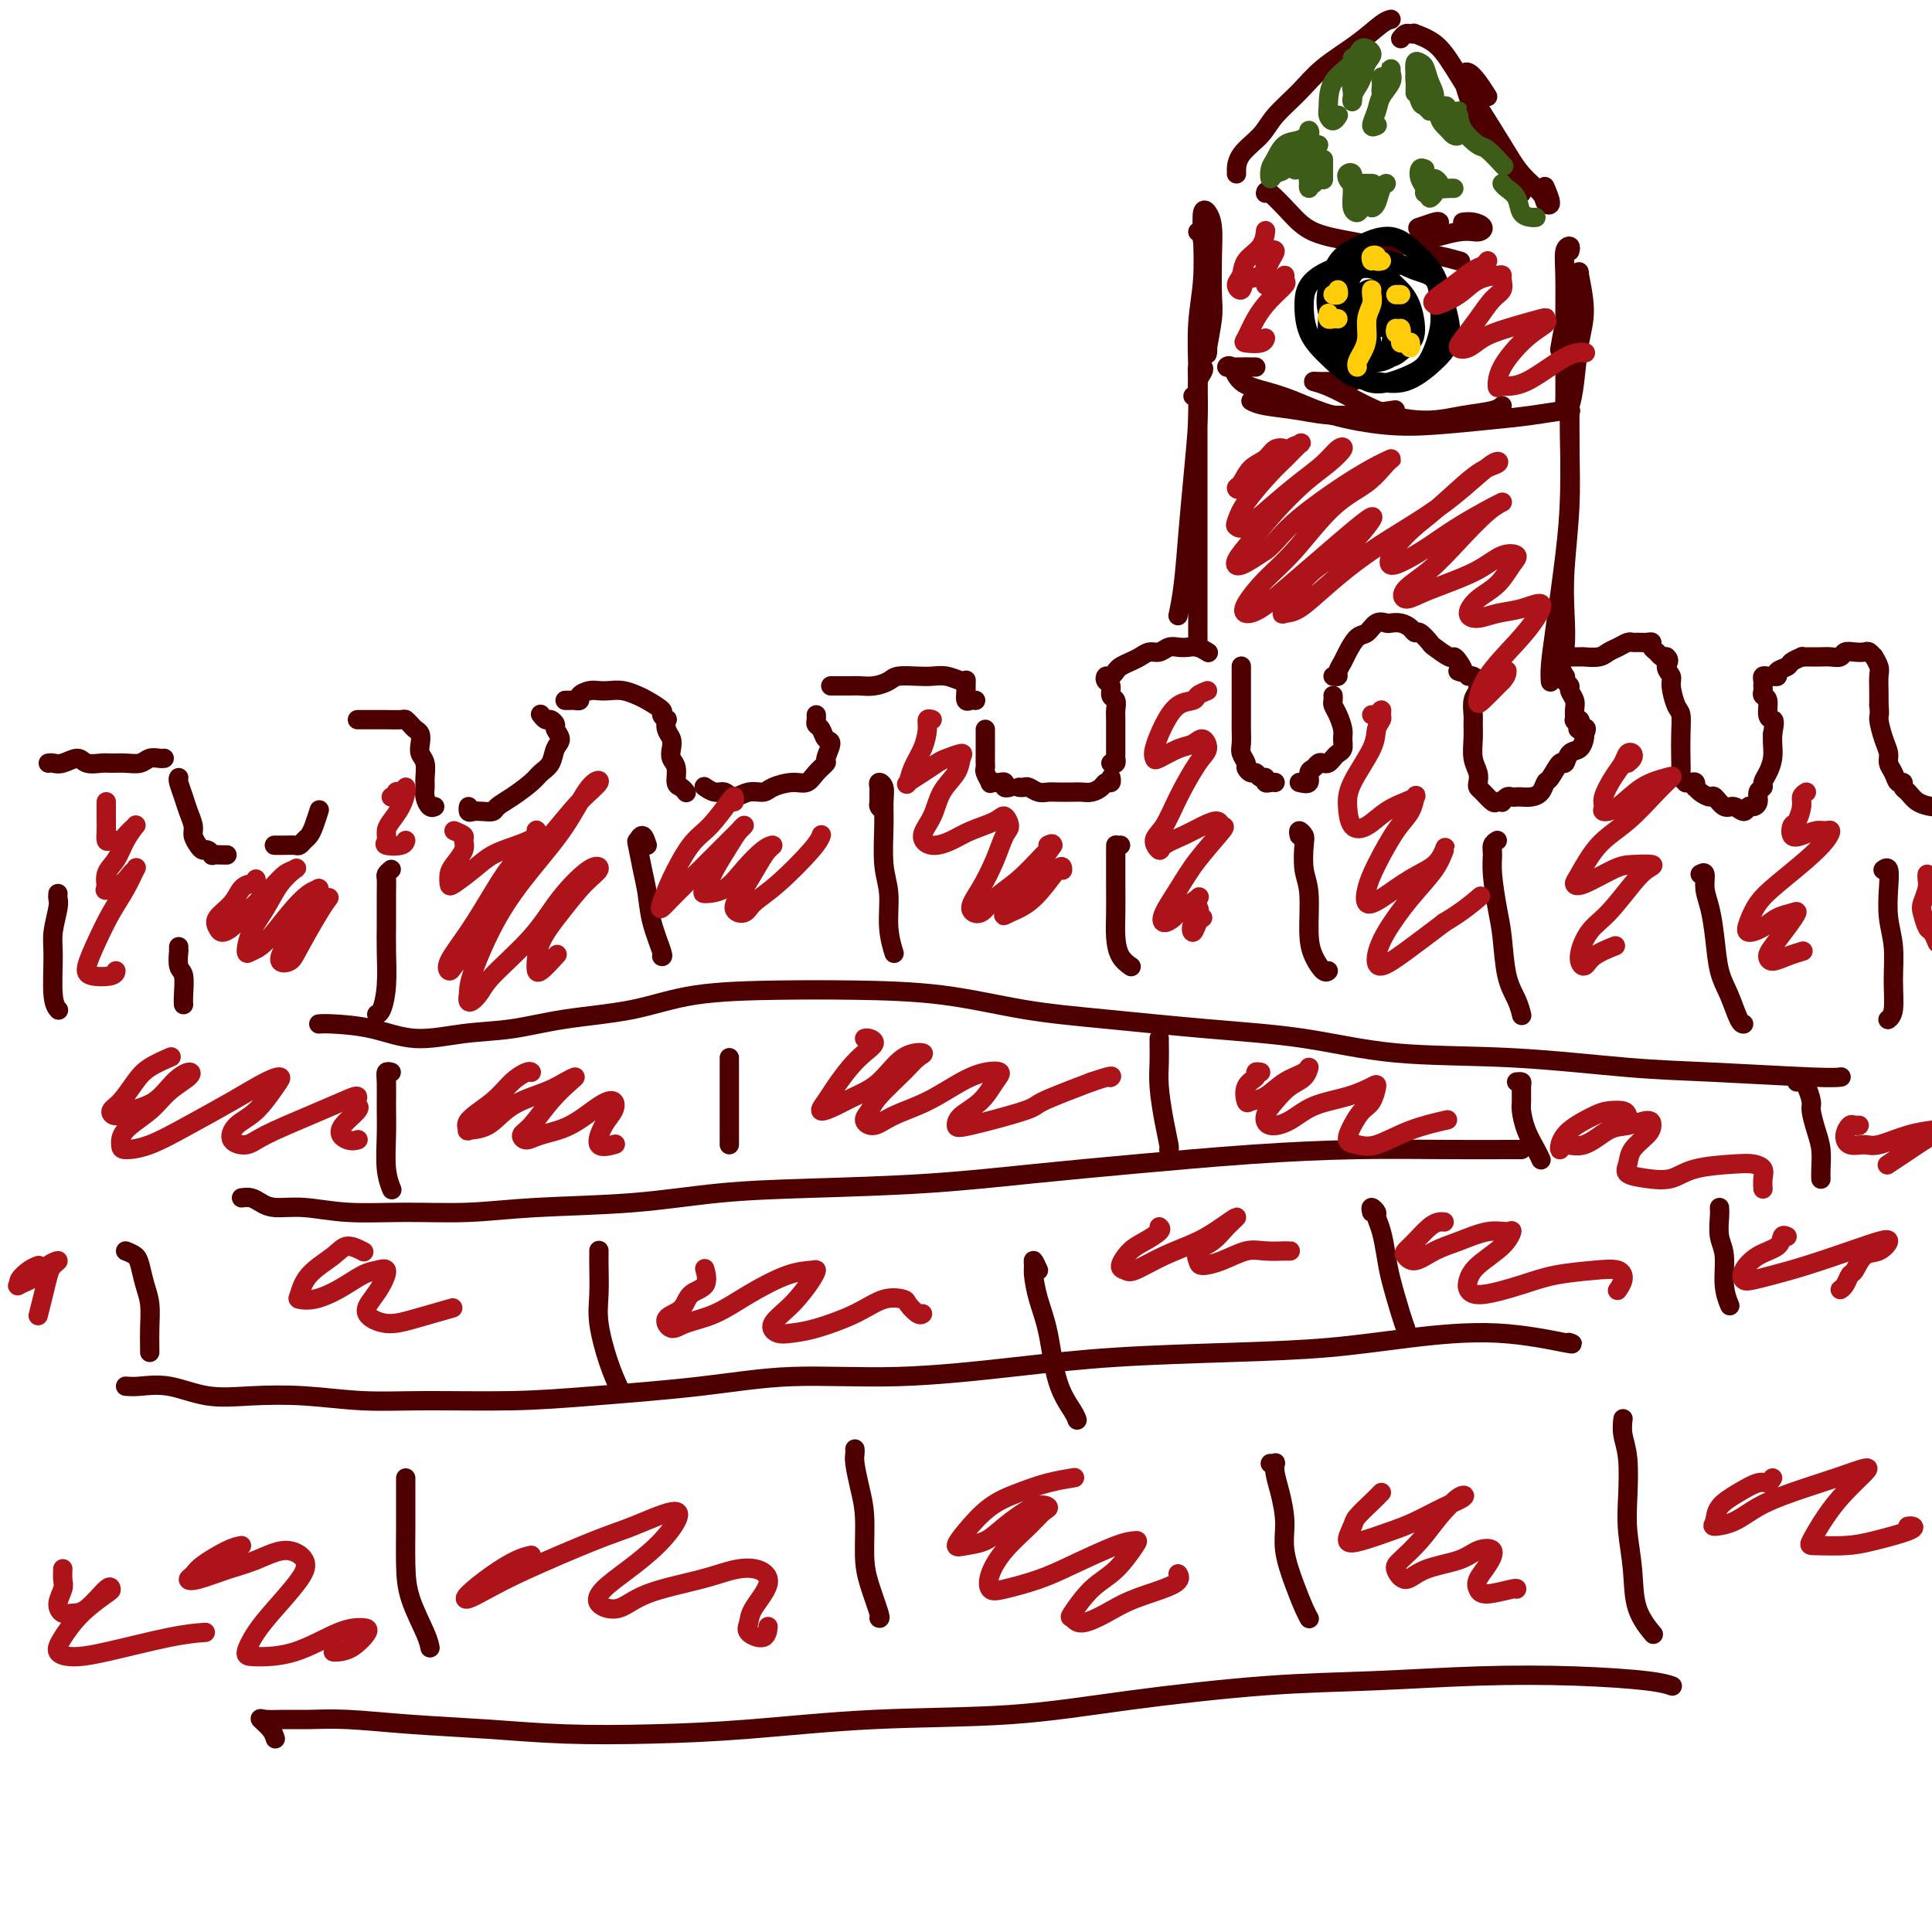 <svg viewBox='0 0 400 400' version='1.1' xmlns='http://www.w3.org/2000/svg' xmlns:xlink='http://www.w3.org/1999/xlink'><g fill='none' stroke='#4E0000' stroke-width='4' stroke-linecap='round' stroke-linejoin='round'><path d='M10,158c0.277,-0.038 0.553,-0.077 1,0c0.447,0.077 1.063,0.269 2,0c0.937,-0.269 2.193,-1.001 3,-1c0.807,0.001 1.165,0.733 2,1c0.835,0.267 2.149,0.068 3,0c0.851,-0.068 1.240,-0.004 2,0c0.760,0.004 1.892,-0.051 3,0c1.108,0.051 2.192,0.210 3,0c0.808,-0.210 1.340,-0.788 2,-1c0.660,-0.212 1.447,-0.057 2,0c0.553,0.057 0.872,0.016 1,0c0.128,-0.016 0.064,-0.008 0,0'/><path d='M37,161c-0.091,0.153 -0.183,0.306 0,1c0.183,0.694 0.640,1.930 1,3c0.360,1.070 0.621,1.975 1,3c0.379,1.025 0.875,2.168 1,3c0.125,0.832 -0.120,1.351 0,2c0.120,0.649 0.605,1.428 1,2c0.395,0.572 0.701,0.938 1,1c0.299,0.062 0.592,-0.180 1,0c0.408,0.180 0.933,0.780 1,1c0.067,0.220 -0.322,0.059 0,0c0.322,-0.059 1.356,-0.016 2,0c0.644,0.016 0.898,0.005 1,0c0.102,-0.005 0.051,-0.002 0,0'/><path d='M57,175c-0.172,-0.002 -0.344,-0.004 0,0c0.344,0.004 1.206,0.012 2,0c0.794,-0.012 1.522,-0.046 2,0c0.478,0.046 0.706,0.173 1,0c0.294,-0.173 0.653,-0.646 1,-1c0.347,-0.354 0.681,-0.590 1,-1c0.319,-0.410 0.624,-0.995 1,-2c0.376,-1.005 0.822,-2.430 1,-3c0.178,-0.570 0.089,-0.285 0,0'/><path d='M74,149c0.468,-0.000 0.935,-0.000 1,0c0.065,0.000 -0.273,0.000 0,0c0.273,-0.000 1.158,-0.001 2,0c0.842,0.001 1.640,0.003 2,0c0.360,-0.003 0.281,-0.012 1,0c0.719,0.012 2.235,0.044 3,0c0.765,-0.044 0.780,-0.164 1,0c0.220,0.164 0.646,0.610 1,1c0.354,0.390 0.634,0.722 1,1c0.366,0.278 0.816,0.501 1,1c0.184,0.499 0.102,1.274 0,2c-0.102,0.726 -0.224,1.401 0,2c0.224,0.599 0.795,1.121 1,2c0.205,0.879 0.045,2.116 0,3c-0.045,0.884 0.027,1.414 0,2c-0.027,0.586 -0.151,1.229 0,2c0.151,0.771 0.579,1.669 1,2c0.421,0.331 0.835,0.095 1,0c0.165,-0.095 0.083,-0.047 0,0'/><path d='M97,167c-0.005,0.566 -0.010,1.132 0,1c0.010,-0.132 0.034,-0.963 0,-1c-0.034,-0.037 -0.127,0.720 0,1c0.127,0.280 0.472,0.084 1,0c0.528,-0.084 1.237,-0.057 2,0c0.763,0.057 1.579,0.142 2,0c0.421,-0.142 0.445,-0.512 1,-1c0.555,-0.488 1.640,-1.093 3,-2c1.360,-0.907 2.996,-2.115 4,-3c1.004,-0.885 1.375,-1.445 2,-2c0.625,-0.555 1.503,-1.104 2,-2c0.497,-0.896 0.614,-2.139 1,-3c0.386,-0.861 1.043,-1.340 1,-2c-0.043,-0.660 -0.786,-1.501 -1,-2c-0.214,-0.499 0.100,-0.656 0,-1c-0.100,-0.344 -0.614,-0.876 -1,-1c-0.386,-0.124 -0.642,0.159 -1,0c-0.358,-0.159 -0.816,-0.760 -1,-1c-0.184,-0.240 -0.092,-0.120 0,0'/><path d='M117,145c0.343,0.006 0.686,0.012 1,0c0.314,-0.012 0.598,-0.042 1,0c0.402,0.042 0.922,0.155 1,0c0.078,-0.155 -0.286,-0.578 0,-1c0.286,-0.422 1.221,-0.842 2,-1c0.779,-0.158 1.400,-0.055 2,0c0.600,0.055 1.177,0.060 2,0c0.823,-0.060 1.890,-0.185 3,0c1.110,0.185 2.263,0.681 3,1c0.737,0.319 1.059,0.462 2,1c0.941,0.538 2.500,1.471 3,2c0.500,0.529 -0.058,0.656 0,1c0.058,0.344 0.734,0.907 1,1c0.266,0.093 0.123,-0.284 0,0c-0.123,0.284 -0.225,1.230 0,2c0.225,0.770 0.778,1.366 1,2c0.222,0.634 0.115,1.307 0,2c-0.115,0.693 -0.237,1.405 0,2c0.237,0.595 0.834,1.074 1,2c0.166,0.926 -0.100,2.300 0,3c0.100,0.700 0.565,0.727 1,1c0.435,0.273 0.838,0.792 1,1c0.162,0.208 0.081,0.104 0,0'/><path d='M146,163c-0.177,-0.124 -0.354,-0.247 0,0c0.354,0.247 1.240,0.866 2,1c0.760,0.134 1.395,-0.215 2,0c0.605,0.215 1.180,0.996 2,1c0.820,0.004 1.886,-0.768 3,-1c1.114,-0.232 2.276,0.076 3,0c0.724,-0.076 1.011,-0.535 2,-1c0.989,-0.465 2.680,-0.934 4,-1c1.320,-0.066 2.267,0.273 3,0c0.733,-0.273 1.251,-1.157 2,-2c0.749,-0.843 1.729,-1.644 2,-2c0.271,-0.356 -0.166,-0.266 0,-1c0.166,-0.734 0.934,-2.290 1,-3c0.066,-0.710 -0.571,-0.572 -1,-1c-0.429,-0.428 -0.651,-1.421 -1,-2c-0.349,-0.579 -0.826,-0.743 -1,-1c-0.174,-0.257 -0.047,-0.608 0,-1c0.047,-0.392 0.013,-0.826 0,-1c-0.013,-0.174 -0.007,-0.087 0,0'/><path d='M172,142c0.359,0.000 0.718,0.001 1,0c0.282,-0.001 0.488,-0.003 1,0c0.512,0.003 1.328,0.011 2,0c0.672,-0.011 1.198,-0.042 2,0c0.802,0.042 1.880,0.155 3,0c1.120,-0.155 2.280,-0.578 3,-1c0.720,-0.422 0.998,-0.841 2,-1c1.002,-0.159 2.727,-0.056 4,0c1.273,0.056 2.092,0.066 3,0c0.908,-0.066 1.904,-0.208 3,0c1.096,0.208 2.293,0.767 3,1c0.707,0.233 0.924,0.139 1,0c0.076,-0.139 0.010,-0.325 0,0c-0.010,0.325 0.036,1.159 0,2c-0.036,0.841 -0.154,1.689 0,2c0.154,0.311 0.580,0.084 1,0c0.420,-0.084 0.834,-0.024 1,0c0.166,0.024 0.083,0.012 0,0'/><path d='M204,151c0.000,0.778 0.000,1.557 0,2c-0.000,0.443 -0.001,0.551 0,1c0.001,0.449 0.004,1.238 0,2c-0.004,0.762 -0.016,1.497 0,2c0.016,0.503 0.060,0.776 0,1c-0.060,0.224 -0.224,0.400 0,1c0.224,0.600 0.834,1.624 1,2c0.166,0.376 -0.114,0.105 0,0c0.114,-0.105 0.623,-0.042 1,0c0.377,0.042 0.623,0.064 1,0c0.377,-0.064 0.885,-0.213 1,0c0.115,0.213 -0.161,0.788 0,1c0.161,0.212 0.760,0.061 1,0c0.240,-0.061 0.120,-0.030 0,0'/><path d='M211,163c0.357,0.030 0.713,0.061 1,0c0.287,-0.061 0.503,-0.212 1,0c0.497,0.212 1.274,0.789 2,1c0.726,0.211 1.402,0.057 2,0c0.598,-0.057 1.120,-0.018 2,0c0.880,0.018 2.119,0.015 3,0c0.881,-0.015 1.403,-0.041 2,0c0.597,0.041 1.270,0.151 2,0c0.730,-0.151 1.516,-0.563 2,-1c0.484,-0.437 0.666,-0.901 1,-1c0.334,-0.099 0.821,0.166 1,0c0.179,-0.166 0.051,-0.762 0,-1c-0.051,-0.238 -0.026,-0.119 0,0'/><path d='M230,158c0.423,0.099 0.845,0.199 1,0c0.155,-0.199 0.041,-0.696 0,-1c-0.041,-0.304 -0.010,-0.414 0,-1c0.010,-0.586 -0.001,-1.647 0,-3c0.001,-1.353 0.015,-2.996 0,-4c-0.015,-1.004 -0.060,-1.368 0,-2c0.060,-0.632 0.226,-1.532 0,-2c-0.226,-0.468 -0.842,-0.503 -1,-1c-0.158,-0.497 0.143,-1.457 0,-2c-0.143,-0.543 -0.730,-0.670 -1,-1c-0.270,-0.330 -0.224,-0.862 0,-1c0.224,-0.138 0.626,0.118 1,0c0.374,-0.118 0.719,-0.610 1,-1c0.281,-0.390 0.498,-0.678 1,-1c0.502,-0.322 1.289,-0.679 2,-1c0.711,-0.321 1.345,-0.608 2,-1c0.655,-0.392 1.330,-0.889 2,-1c0.670,-0.111 1.334,0.166 2,0c0.666,-0.166 1.335,-0.773 2,-1c0.665,-0.227 1.327,-0.075 2,0c0.673,0.075 1.356,0.072 2,0c0.644,-0.072 1.250,-0.212 2,0c0.750,0.212 1.643,0.775 2,1c0.357,0.225 0.179,0.113 0,0'/><path d='M257,138c-0.000,-0.080 -0.000,-0.160 0,0c0.000,0.160 0.000,0.560 0,1c-0.000,0.440 -0.000,0.919 0,1c0.000,0.081 0.000,-0.235 0,0c-0.000,0.235 -0.000,1.020 0,2c0.000,0.980 0.000,2.153 0,3c-0.000,0.847 -0.001,1.367 0,2c0.001,0.633 0.004,1.378 0,2c-0.004,0.622 -0.016,1.122 0,2c0.016,0.878 0.060,2.134 0,3c-0.060,0.866 -0.223,1.341 0,2c0.223,0.659 0.833,1.501 1,2c0.167,0.499 -0.109,0.654 0,1c0.109,0.346 0.603,0.881 1,1c0.397,0.119 0.698,-0.178 1,0c0.302,0.178 0.607,0.832 1,1c0.393,0.168 0.876,-0.151 1,0c0.124,0.151 -0.111,0.772 0,1c0.111,0.228 0.568,0.061 1,0c0.432,-0.061 0.838,-0.018 1,0c0.162,0.018 0.081,0.009 0,0'/><path d='M269,162c0.869,0.204 1.738,0.408 2,0c0.262,-0.408 -0.085,-1.429 0,-2c0.085,-0.571 0.600,-0.692 1,-1c0.400,-0.308 0.684,-0.804 1,-1c0.316,-0.196 0.663,-0.093 1,0c0.337,0.093 0.665,0.176 1,0c0.335,-0.176 0.679,-0.613 1,-1c0.321,-0.387 0.619,-0.726 1,-1c0.381,-0.274 0.844,-0.483 1,-1c0.156,-0.517 0.003,-1.343 0,-2c-0.003,-0.657 0.143,-1.147 0,-2c-0.143,-0.853 -0.574,-2.071 -1,-3c-0.426,-0.929 -0.846,-1.569 -1,-2c-0.154,-0.431 -0.041,-0.655 0,-1c0.041,-0.345 0.012,-0.813 0,-1c-0.012,-0.187 -0.006,-0.094 0,0'/><path d='M276,140c0.448,0.063 0.897,0.125 1,0c0.103,-0.125 -0.138,-0.438 0,-1c0.138,-0.562 0.656,-1.374 1,-2c0.344,-0.626 0.516,-1.068 1,-2c0.484,-0.932 1.281,-2.355 2,-3c0.719,-0.645 1.361,-0.513 2,-1c0.639,-0.487 1.274,-1.592 2,-2c0.726,-0.408 1.543,-0.119 2,0c0.457,0.119 0.555,0.069 1,0c0.445,-0.069 1.237,-0.155 2,0c0.763,0.155 1.498,0.551 2,1c0.502,0.449 0.772,0.951 1,1c0.228,0.049 0.414,-0.355 1,0c0.586,0.355 1.571,1.470 2,2c0.429,0.530 0.302,0.475 1,1c0.698,0.525 2.222,1.629 3,2c0.778,0.371 0.811,0.008 1,0c0.189,-0.008 0.535,0.338 1,1c0.465,0.662 1.048,1.640 1,2c-0.048,0.360 -0.728,0.103 -1,0c-0.272,-0.103 -0.136,-0.051 0,0'/><path d='M304,140c0.307,-0.088 0.614,-0.176 1,0c0.386,0.176 0.849,0.617 1,1c0.151,0.383 -0.012,0.707 0,1c0.012,0.293 0.200,0.556 0,1c-0.200,0.444 -0.787,1.070 -1,2c-0.213,0.930 -0.053,2.164 0,3c0.053,0.836 0.000,1.274 0,2c-0.000,0.726 0.052,1.739 0,3c-0.052,1.261 -0.208,2.770 0,4c0.208,1.230 0.781,2.179 1,3c0.219,0.821 0.086,1.512 0,2c-0.086,0.488 -0.124,0.771 0,1c0.124,0.229 0.411,0.402 1,1c0.589,0.598 1.481,1.621 2,2c0.519,0.379 0.664,0.116 1,0c0.336,-0.116 0.864,-0.084 1,0c0.136,0.084 -0.119,0.218 0,0c0.119,-0.218 0.612,-0.790 1,-1c0.388,-0.210 0.671,-0.058 1,0c0.329,0.058 0.704,0.022 1,0c0.296,-0.022 0.512,-0.031 1,0c0.488,0.031 1.248,0.102 2,0c0.752,-0.102 1.497,-0.375 2,-1c0.503,-0.625 0.764,-1.600 1,-2c0.236,-0.400 0.448,-0.225 1,-1c0.552,-0.775 1.444,-2.502 2,-3c0.556,-0.498 0.776,0.231 1,0c0.224,-0.231 0.452,-1.423 1,-2c0.548,-0.577 1.417,-0.540 2,-1c0.583,-0.460 0.881,-1.417 1,-2c0.119,-0.583 0.060,-0.791 0,-1'/><path d='M328,152c1.170,-2.038 -0.404,-1.133 -1,-1c-0.596,0.133 -0.212,-0.506 0,-1c0.212,-0.494 0.254,-0.842 0,-1c-0.254,-0.158 -0.804,-0.126 -1,0c-0.196,0.126 -0.037,0.346 0,0c0.037,-0.346 -0.046,-1.258 0,-2c0.046,-0.742 0.222,-1.313 0,-2c-0.222,-0.687 -0.843,-1.489 -1,-2c-0.157,-0.511 0.151,-0.732 0,-1c-0.151,-0.268 -0.759,-0.582 -1,-1c-0.241,-0.418 -0.113,-0.939 0,-1c0.113,-0.061 0.212,0.337 0,0c-0.212,-0.337 -0.734,-1.411 -1,-2c-0.266,-0.589 -0.274,-0.694 0,-1c0.274,-0.306 0.831,-0.814 1,-1c0.169,-0.186 -0.050,-0.049 0,0c0.050,0.049 0.369,0.010 1,0c0.631,-0.010 1.572,0.009 2,0c0.428,-0.009 0.342,-0.045 1,0c0.658,0.045 2.060,0.170 3,0c0.940,-0.170 1.417,-0.634 2,-1c0.583,-0.366 1.273,-0.634 2,-1c0.727,-0.366 1.491,-0.831 2,-1c0.509,-0.169 0.762,-0.042 1,0c0.238,0.042 0.459,0.000 1,0c0.541,-0.000 1.402,0.042 2,0c0.598,-0.042 0.934,-0.169 1,0c0.066,0.169 -0.137,0.633 0,1c0.137,0.367 0.614,0.637 1,1c0.386,0.363 0.682,0.818 1,1c0.318,0.182 0.659,0.091 1,0'/><path d='M345,136c1.019,0.812 0.067,1.343 0,2c-0.067,0.657 0.753,1.441 1,2c0.247,0.559 -0.077,0.894 0,2c0.077,1.106 0.557,2.983 1,4c0.443,1.017 0.850,1.175 1,2c0.150,0.825 0.044,2.316 0,4c-0.044,1.684 -0.027,3.561 0,5c0.027,1.439 0.062,2.438 0,3c-0.062,0.562 -0.223,0.685 0,1c0.223,0.315 0.830,0.820 1,1c0.170,0.180 -0.099,0.033 0,0c0.099,-0.033 0.564,0.046 1,0c0.436,-0.046 0.842,-0.218 1,0c0.158,0.218 0.069,0.827 0,1c-0.069,0.173 -0.118,-0.089 0,0c0.118,0.089 0.401,0.530 1,1c0.599,0.470 1.512,0.968 2,1c0.488,0.032 0.551,-0.402 1,0c0.449,0.402 1.286,1.639 2,2c0.714,0.361 1.306,-0.154 2,0c0.694,0.154 1.491,0.977 2,1c0.509,0.023 0.729,-0.753 1,-1c0.271,-0.247 0.594,0.037 1,0c0.406,-0.037 0.896,-0.393 1,-1c0.104,-0.607 -0.179,-1.464 0,-2c0.179,-0.536 0.818,-0.752 1,-1c0.182,-0.248 -0.095,-0.528 0,-1c0.095,-0.472 0.562,-1.137 1,-2c0.438,-0.863 0.849,-1.925 1,-3c0.151,-1.075 0.043,-2.164 0,-3c-0.043,-0.836 -0.022,-1.418 0,-2'/><path d='M367,152c0.529,-2.830 0.352,-2.905 0,-3c-0.352,-0.095 -0.879,-0.211 -1,-1c-0.121,-0.789 0.164,-2.253 0,-3c-0.164,-0.747 -0.777,-0.778 -1,-1c-0.223,-0.222 -0.057,-0.634 0,-1c0.057,-0.366 0.004,-0.687 0,-1c-0.004,-0.313 0.042,-0.619 0,-1c-0.042,-0.381 -0.171,-0.837 0,-1c0.171,-0.163 0.641,-0.033 1,0c0.359,0.033 0.606,-0.033 1,0c0.394,0.033 0.937,0.163 1,0c0.063,-0.163 -0.352,-0.618 0,-1c0.352,-0.382 1.471,-0.691 2,-1c0.529,-0.309 0.470,-0.619 1,-1c0.530,-0.381 1.651,-0.834 2,-1c0.349,-0.166 -0.072,-0.045 0,0c0.072,0.045 0.639,0.013 1,0c0.361,-0.013 0.516,-0.007 1,0c0.484,0.007 1.298,0.016 2,0c0.702,-0.016 1.291,-0.057 2,0c0.709,0.057 1.538,0.210 2,0c0.462,-0.210 0.559,-0.784 1,-1c0.441,-0.216 1.227,-0.074 2,0c0.773,0.074 1.531,0.078 2,0c0.469,-0.078 0.647,-0.240 1,0c0.353,0.240 0.879,0.882 1,1c0.121,0.118 -0.164,-0.289 0,0c0.164,0.289 0.776,1.273 1,2c0.224,0.727 0.060,1.196 0,2c-0.060,0.804 -0.017,1.944 0,3c0.017,1.056 0.009,2.028 0,3'/><path d='M389,146c0.266,2.180 -0.069,2.131 0,3c0.069,0.869 0.543,2.657 1,4c0.457,1.343 0.897,2.240 1,3c0.103,0.760 -0.131,1.384 0,2c0.131,0.616 0.626,1.225 1,2c0.374,0.775 0.627,1.717 1,2c0.373,0.283 0.866,-0.092 1,0c0.134,0.092 -0.092,0.652 0,1c0.092,0.348 0.502,0.485 1,1c0.498,0.515 1.084,1.407 2,2c0.916,0.593 2.161,0.888 3,1c0.839,0.112 1.272,0.041 2,0c0.728,-0.041 1.750,-0.052 2,0c0.250,0.052 -0.273,0.169 0,0c0.273,-0.169 1.343,-0.622 2,0c0.657,0.622 0.902,2.321 1,3c0.098,0.679 0.049,0.340 0,0'/><path d='M66,212c0.571,-0.046 1.142,-0.091 3,0c1.858,0.091 5.004,0.319 8,1c2.996,0.681 5.844,1.813 9,2c3.156,0.187 6.621,-0.573 10,-1c3.379,-0.427 6.673,-0.521 10,-1c3.327,-0.479 6.688,-1.344 11,-2c4.312,-0.656 9.577,-1.103 14,-2c4.423,-0.897 8.006,-2.245 13,-3c4.994,-0.755 11.398,-0.918 17,-1c5.602,-0.082 10.400,-0.082 16,0c5.600,0.082 12.002,0.247 18,1c5.998,0.753 11.593,2.093 17,3c5.407,0.907 10.628,1.380 17,2c6.372,0.620 13.895,1.388 21,2c7.105,0.612 13.791,1.067 20,2c6.209,0.933 11.942,2.345 19,3c7.058,0.655 15.440,0.554 24,1c8.560,0.446 17.299,1.440 24,2c6.701,0.560 11.363,0.686 18,1c6.637,0.314 15.248,0.815 20,1c4.752,0.185 5.643,0.053 6,0c0.357,-0.053 0.178,-0.026 0,0'/><path d='M26,287c0.776,0.060 1.553,0.120 3,0c1.447,-0.120 3.565,-0.421 6,0c2.435,0.421 5.187,1.563 8,2c2.813,0.437 5.688,0.170 9,0c3.312,-0.170 7.062,-0.244 11,0c3.938,0.244 8.065,0.806 12,1c3.935,0.194 7.679,0.020 13,0c5.321,-0.020 12.220,0.115 18,0c5.780,-0.115 10.442,-0.482 17,-1c6.558,-0.518 15.013,-1.189 22,-2c6.987,-0.811 12.505,-1.761 19,-2c6.495,-0.239 13.966,0.235 22,0c8.034,-0.235 16.632,-1.179 24,-2c7.368,-0.821 13.505,-1.518 21,-2c7.495,-0.482 16.346,-0.749 24,-1c7.654,-0.251 14.110,-0.488 20,-1c5.890,-0.512 11.214,-1.300 17,-2c5.786,-0.700 12.036,-1.311 18,-1c5.964,0.311 11.644,1.545 14,2c2.356,0.455 1.387,0.130 1,0c-0.387,-0.130 -0.194,-0.065 0,0'/><path d='M57,360c-0.191,-0.619 -0.381,-1.237 -1,-2c-0.619,-0.763 -1.666,-1.669 -2,-2c-0.334,-0.331 0.044,-0.086 1,0c0.956,0.086 2.489,0.012 4,0c1.511,-0.012 3.000,0.039 5,0c2.000,-0.039 4.511,-0.168 8,0c3.489,0.168 7.956,0.632 13,1c5.044,0.368 10.665,0.642 16,1c5.335,0.358 10.383,0.802 16,1c5.617,0.198 11.802,0.150 18,0c6.198,-0.150 12.410,-0.401 20,-1c7.590,-0.599 16.560,-1.547 26,-2c9.440,-0.453 19.351,-0.412 28,-1c8.649,-0.588 16.034,-1.804 25,-3c8.966,-1.196 19.511,-2.370 28,-3c8.489,-0.630 14.923,-0.715 22,-1c7.077,-0.285 14.797,-0.770 22,-1c7.203,-0.230 13.890,-0.206 20,0c6.110,0.206 11.645,0.594 15,1c3.355,0.406 4.530,0.830 5,1c0.470,0.170 0.235,0.085 0,0'/><path d='M50,248c0.675,-0.081 1.351,-0.161 2,0c0.649,0.161 1.273,0.565 2,1c0.727,0.435 1.557,0.902 3,1c1.443,0.098 3.498,-0.173 6,0c2.502,0.173 5.452,0.791 9,1c3.548,0.209 7.693,0.011 12,0c4.307,-0.011 8.774,0.166 13,0c4.226,-0.166 8.209,-0.673 14,-1c5.791,-0.327 13.390,-0.472 20,-1c6.610,-0.528 12.233,-1.440 18,-2c5.767,-0.560 11.680,-0.770 19,-1c7.320,-0.230 16.048,-0.482 24,-1c7.952,-0.518 15.129,-1.302 22,-2c6.871,-0.698 13.438,-1.311 21,-2c7.562,-0.689 16.121,-1.452 24,-2c7.879,-0.548 15.078,-0.879 22,-1c6.922,-0.121 13.567,-0.032 19,0c5.433,0.032 9.655,0.009 12,0c2.345,-0.009 2.813,-0.002 3,0c0.187,0.002 0.094,0.001 0,0'/><path d='M151,219c0.000,-0.021 0.000,-0.041 0,0c0.000,0.041 0.000,0.144 0,1c0.000,0.856 0.000,2.464 0,4c0.000,1.536 -0.000,2.999 0,5c0.000,2.001 0.000,4.539 0,6c0.000,1.461 0.000,1.846 0,2c0.000,0.154 0.000,0.077 0,0'/><path d='M37,196c-0.008,0.505 -0.016,1.010 0,1c0.016,-0.010 0.057,-0.535 0,0c-0.057,0.535 -0.211,2.130 0,3c0.211,0.870 0.789,1.017 1,2c0.211,0.983 0.057,2.803 0,4c-0.057,1.197 -0.016,1.771 0,2c0.016,0.229 0.008,0.115 0,0'/><path d='M81,222c-0.423,-0.111 -0.846,-0.221 -1,0c-0.154,0.221 -0.037,0.774 0,2c0.037,1.226 -0.004,3.124 0,5c0.004,1.876 0.053,3.730 0,6c-0.053,2.270 -0.206,4.957 0,7c0.206,2.043 0.773,3.441 1,4c0.227,0.559 0.113,0.280 0,0'/><path d='M240,215c0.002,-0.020 0.003,-0.040 0,0c-0.003,0.040 -0.011,0.140 0,1c0.011,0.860 0.041,2.479 0,4c-0.041,1.521 -0.155,2.943 0,5c0.155,2.057 0.578,4.747 1,7c0.422,2.253 0.845,4.068 1,5c0.155,0.932 0.044,0.981 0,1c-0.044,0.019 -0.022,0.010 0,0'/><path d='M314,224c0.424,-0.032 0.848,-0.064 1,0c0.152,0.064 0.033,0.223 0,1c-0.033,0.777 0.019,2.174 0,3c-0.019,0.826 -0.110,1.083 0,2c0.110,0.917 0.421,2.493 1,4c0.579,1.507 1.425,2.944 2,4c0.575,1.056 0.879,1.730 1,2c0.121,0.270 0.061,0.135 0,0'/><path d='M372,224c0.341,-0.032 0.683,-0.063 1,0c0.317,0.063 0.611,0.221 1,1c0.389,0.779 0.875,2.180 1,3c0.125,0.820 -0.110,1.061 0,2c0.110,0.939 0.565,2.578 1,4c0.435,1.422 0.848,2.629 1,4c0.152,1.371 0.041,2.908 0,4c-0.041,1.092 -0.012,1.741 0,2c0.012,0.259 0.006,0.130 0,0'/><path d='M124,259c-0.001,-0.092 -0.002,-0.184 0,0c0.002,0.184 0.006,0.645 0,1c-0.006,0.355 -0.022,0.604 0,2c0.022,1.396 0.083,3.940 0,6c-0.083,2.060 -0.311,3.635 0,6c0.311,2.365 1.161,5.521 2,8c0.839,2.479 1.668,4.280 2,5c0.332,0.720 0.166,0.360 0,0'/><path d='M215,263c-0.427,-0.928 -0.854,-1.856 -1,-2c-0.146,-0.144 -0.010,0.498 0,1c0.010,0.502 -0.106,0.866 0,2c0.106,1.134 0.435,3.040 1,5c0.565,1.960 1.367,3.976 2,7c0.633,3.024 1.098,7.058 2,10c0.902,2.942 2.243,4.792 3,6c0.757,1.208 0.931,1.774 1,2c0.069,0.226 0.035,0.113 0,0'/><path d='M284,251c-0.120,-0.521 -0.239,-1.042 0,-1c0.239,0.042 0.837,0.647 1,1c0.163,0.353 -0.107,0.454 0,1c0.107,0.546 0.593,1.537 1,3c0.407,1.463 0.736,3.398 1,5c0.264,1.602 0.462,2.873 1,5c0.538,2.127 1.414,5.111 2,7c0.586,1.889 0.882,2.683 1,3c0.118,0.317 0.059,0.159 0,0'/><path d='M356,250c0.032,0.474 0.065,0.947 0,2c-0.065,1.053 -0.227,2.685 0,4c0.227,1.315 0.844,2.311 1,4c0.156,1.689 -0.150,4.070 0,6c0.150,1.930 0.757,3.409 1,4c0.243,0.591 0.121,0.296 0,0'/><path d='M26,259c0.754,0.294 1.509,0.587 2,1c0.491,0.413 0.720,0.944 1,2c0.280,1.056 0.611,2.637 1,4c0.389,1.363 0.836,2.509 1,4c0.164,1.491 0.044,3.328 0,5c-0.044,1.672 -0.012,3.181 0,4c0.012,0.819 0.003,0.948 0,1c-0.003,0.052 -0.002,0.026 0,0'/><path d='M84,307c0.000,0.128 0.000,0.257 0,0c-0.000,-0.257 -0.000,-0.899 0,-1c0.000,-0.101 0.001,0.339 0,1c-0.001,0.661 -0.004,1.542 0,3c0.004,1.458 0.015,3.494 0,6c-0.015,2.506 -0.057,5.481 0,8c0.057,2.519 0.211,4.582 1,7c0.789,2.418 2.212,5.189 3,7c0.788,1.811 0.939,2.660 1,3c0.061,0.340 0.030,0.170 0,0'/><path d='M177,300c0.022,0.314 0.044,0.628 0,1c-0.044,0.372 -0.154,0.803 0,2c0.154,1.197 0.571,3.162 1,5c0.429,1.838 0.872,3.550 1,6c0.128,2.450 -0.057,5.637 0,8c0.057,2.363 0.355,3.901 1,6c0.645,2.099 1.635,4.757 2,6c0.365,1.243 0.104,1.069 0,1c-0.104,-0.069 -0.052,-0.035 0,0'/><path d='M263,303c0.417,0.039 0.834,0.077 1,0c0.166,-0.077 0.081,-0.271 0,0c-0.081,0.271 -0.160,1.005 0,2c0.160,0.995 0.557,2.252 1,4c0.443,1.748 0.931,3.989 1,6c0.069,2.011 -0.283,3.793 0,6c0.283,2.207 1.199,4.839 2,7c0.801,2.161 1.485,3.851 2,5c0.515,1.149 0.861,1.757 1,2c0.139,0.243 0.069,0.122 0,0'/><path d='M336,294c0.030,-0.241 0.060,-0.483 0,0c-0.060,0.483 -0.209,1.690 0,3c0.209,1.310 0.775,2.722 1,5c0.225,2.278 0.110,5.420 0,8c-0.110,2.580 -0.215,4.596 0,7c0.215,2.404 0.751,5.194 1,8c0.249,2.806 0.211,5.628 1,8c0.789,2.372 2.405,4.292 3,5c0.595,0.708 0.170,0.202 0,0c-0.170,-0.202 -0.085,-0.101 0,0'/><path d='M183,168c-0.423,-0.364 -0.846,-0.729 -1,-1c-0.154,-0.271 -0.037,-0.449 0,-1c0.037,-0.551 -0.004,-1.474 0,-2c0.004,-0.526 0.054,-0.655 0,-1c-0.054,-0.345 -0.212,-0.908 0,-1c0.212,-0.092 0.793,0.286 1,1c0.207,0.714 0.040,1.764 0,3c-0.040,1.236 0.045,2.658 0,5c-0.045,2.342 -0.222,5.605 0,8c0.222,2.395 0.844,3.924 1,6c0.156,2.076 -0.154,4.701 0,7c0.154,2.299 0.772,4.273 1,5c0.228,0.727 0.065,0.208 0,0c-0.065,-0.208 -0.033,-0.104 0,0'/><path d='M232,175c-0.423,-0.003 -0.845,-0.006 -1,0c-0.155,0.006 -0.041,0.022 0,0c0.041,-0.022 0.011,-0.082 0,0c-0.011,0.082 -0.003,0.307 0,1c0.003,0.693 0.003,1.855 0,3c-0.003,1.145 -0.007,2.272 0,4c0.007,1.728 0.027,4.057 0,6c-0.027,1.943 -0.100,3.500 0,5c0.100,1.500 0.373,2.942 1,4c0.627,1.058 1.608,1.731 2,2c0.392,0.269 0.196,0.135 0,0'/><path d='M269,173c-0.111,-0.509 -0.222,-1.018 0,-1c0.222,0.018 0.777,0.563 1,1c0.223,0.437 0.114,0.766 0,2c-0.114,1.234 -0.234,3.371 0,5c0.234,1.629 0.823,2.748 1,5c0.177,2.252 -0.058,5.637 0,8c0.058,2.363 0.407,3.706 1,5c0.593,1.294 1.429,2.541 2,3c0.571,0.459 0.877,0.131 1,0c0.123,-0.131 0.061,-0.066 0,0'/><path d='M310,174c-0.429,0.270 -0.858,0.539 -1,1c-0.142,0.461 0.002,1.112 0,2c-0.002,0.888 -0.152,2.012 0,4c0.152,1.988 0.605,4.841 1,7c0.395,2.159 0.733,3.623 1,6c0.267,2.377 0.463,5.668 1,8c0.537,2.332 1.414,3.705 2,5c0.586,1.295 0.882,2.513 1,3c0.118,0.487 0.059,0.244 0,0'/><path d='M352,181c0.446,-0.254 0.892,-0.508 1,0c0.108,0.508 -0.123,1.779 0,3c0.123,1.221 0.600,2.394 1,4c0.400,1.606 0.724,3.646 1,6c0.276,2.354 0.505,5.023 1,7c0.495,1.977 1.256,3.262 2,5c0.744,1.738 1.469,3.930 2,5c0.531,1.070 0.866,1.020 1,1c0.134,-0.020 0.067,-0.010 0,0'/><path d='M390,180c-0.111,0.082 -0.222,0.165 0,0c0.222,-0.165 0.777,-0.577 1,0c0.223,0.577 0.113,2.143 0,4c-0.113,1.857 -0.230,4.004 0,6c0.230,1.996 0.808,3.842 1,6c0.192,2.158 0.000,4.630 0,7c-0.000,2.370 0.192,4.638 0,6c-0.192,1.362 -0.769,1.818 -1,2c-0.231,0.182 -0.115,0.091 0,0'/><path d='M134,175c-0.316,-0.961 -0.631,-1.921 -1,-2c-0.369,-0.079 -0.791,0.724 -1,1c-0.209,0.276 -0.206,0.025 0,1c0.206,0.975 0.616,3.175 1,5c0.384,1.825 0.744,3.273 1,5c0.256,1.727 0.409,3.731 1,6c0.591,2.269 1.621,4.803 2,6c0.379,1.197 0.108,1.056 0,1c-0.108,-0.056 -0.054,-0.028 0,0'/><path d='M81,180c-0.423,0.361 -0.846,0.723 -1,1c-0.154,0.277 -0.041,0.470 0,1c0.041,0.530 0.008,1.396 0,3c-0.008,1.604 0.008,3.947 0,6c-0.008,2.053 -0.041,3.818 0,6c0.041,2.182 0.155,4.781 0,7c-0.155,2.219 -0.580,4.059 -1,5c-0.420,0.941 -0.834,0.983 -1,1c-0.166,0.017 -0.083,0.008 0,0'/><path d='M12,185c-0.031,0.323 -0.062,0.646 0,1c0.062,0.354 0.216,0.740 0,2c-0.216,1.260 -0.804,3.396 -1,5c-0.196,1.604 -0.001,2.677 0,5c0.001,2.323 -0.192,5.895 0,8c0.192,2.105 0.769,2.744 1,3c0.231,0.256 0.115,0.128 0,0'/><path d='M247,82c0.451,-0.249 0.902,-0.499 1,-1c0.098,-0.501 -0.156,-1.254 0,-2c0.156,-0.746 0.721,-1.485 1,-2c0.279,-0.515 0.271,-0.805 0,-1c-0.271,-0.195 -0.805,-0.295 -1,0c-0.195,0.295 -0.052,0.985 0,3c0.052,2.015 0.014,5.356 0,9c-0.014,3.644 -0.004,7.592 0,13c0.004,5.408 0.001,12.275 0,17c-0.001,4.725 -0.000,7.308 0,10c0.000,2.692 0.000,5.494 0,6c-0.000,0.506 -0.000,-1.284 0,-2c0.000,-0.716 0.000,-0.358 0,0'/><path d='M248,77c0.006,0.186 0.013,0.372 0,1c-0.013,0.628 -0.045,1.699 0,3c0.045,1.301 0.166,2.833 0,6c-0.166,3.167 -0.619,7.970 -1,12c-0.381,4.030 -0.690,7.286 -1,11c-0.310,3.714 -0.622,7.884 -1,11c-0.378,3.116 -0.822,5.176 -1,6c-0.178,0.824 -0.089,0.412 0,0'/><path d='M324,75c-0.113,0.430 -0.225,0.860 0,1c0.225,0.140 0.789,-0.009 1,1c0.211,1.009 0.070,3.177 0,6c-0.070,2.823 -0.070,6.303 0,10c0.070,3.697 0.211,7.611 0,12c-0.211,4.389 -0.775,9.251 -1,13c-0.225,3.749 -0.113,6.384 0,9c0.113,2.616 0.226,5.212 0,7c-0.226,1.788 -0.793,2.768 -1,3c-0.207,0.232 -0.056,-0.284 0,-1c0.056,-0.716 0.016,-1.633 0,-2c-0.016,-0.367 -0.008,-0.183 0,0'/><path d='M325,82c-0.000,-0.214 -0.000,-0.428 0,-1c0.000,-0.572 0.001,-1.501 0,-2c-0.001,-0.499 -0.002,-0.568 0,0c0.002,0.568 0.008,1.774 0,3c-0.008,1.226 -0.030,2.474 0,6c0.030,3.526 0.113,9.330 0,14c-0.113,4.670 -0.423,8.204 -1,13c-0.577,4.796 -1.423,10.852 -2,15c-0.577,4.148 -0.886,6.386 -1,8c-0.114,1.614 -0.033,2.604 0,3c0.033,0.396 0.016,0.198 0,0'/><path d='M259,83c0.667,0.348 1.334,0.696 3,1c1.666,0.304 4.330,0.565 7,1c2.670,0.435 5.344,1.044 9,1c3.656,-0.044 8.292,-0.743 10,-1c1.708,-0.257 0.488,-0.074 0,0c-0.488,0.074 -0.244,0.037 0,0'/><path d='M260,76c-1.442,-0.021 -2.884,-0.042 -4,0c-1.116,0.042 -1.908,0.146 -2,0c-0.092,-0.146 0.514,-0.541 1,0c0.486,0.541 0.850,2.019 2,3c1.150,0.981 3.086,1.465 5,2c1.914,0.535 3.808,1.121 6,2c2.192,0.879 4.684,2.051 8,3c3.316,0.949 7.456,1.676 11,2c3.544,0.324 6.492,0.245 10,0c3.508,-0.245 7.577,-0.658 11,-1c3.423,-0.342 6.199,-0.614 9,-1c2.801,-0.386 5.627,-0.887 7,-1c1.373,-0.113 1.293,0.162 1,0c-0.293,-0.162 -0.798,-0.761 -1,-1c-0.202,-0.239 -0.101,-0.120 0,0'/><path d='M280,79c-1.931,-0.003 -3.863,-0.006 -5,0c-1.137,0.006 -1.480,0.022 -2,0c-0.520,-0.022 -1.219,-0.082 -1,0c0.219,0.082 1.354,0.306 3,1c1.646,0.694 3.803,1.857 6,3c2.197,1.143 4.435,2.264 7,3c2.565,0.736 5.458,1.087 8,1c2.542,-0.087 4.733,-0.611 7,-1c2.267,-0.389 4.610,-0.643 6,-1c1.390,-0.357 1.826,-0.816 2,-1c0.174,-0.184 0.087,-0.092 0,0'/><path d='M248,48c0.453,-0.181 0.906,-0.362 1,0c0.094,0.362 -0.171,1.268 0,2c0.171,0.732 0.778,1.289 1,3c0.222,1.711 0.058,4.575 0,7c-0.058,2.425 -0.012,4.410 0,6c0.012,1.590 -0.011,2.786 0,4c0.011,1.214 0.055,2.448 0,3c-0.055,0.552 -0.210,0.423 0,-1c0.210,-1.423 0.786,-4.139 1,-6c0.214,-1.861 0.068,-2.866 0,-5c-0.068,-2.134 -0.057,-5.397 0,-8c0.057,-2.603 0.160,-4.545 0,-6c-0.160,-1.455 -0.583,-2.424 -1,-3c-0.417,-0.576 -0.830,-0.759 -1,0c-0.170,0.759 -0.098,2.459 0,5c0.098,2.541 0.222,5.921 0,9c-0.222,3.079 -0.792,5.856 -1,9c-0.208,3.144 -0.056,6.654 0,9c0.056,2.346 0.016,3.527 0,4c-0.016,0.473 -0.008,0.236 0,0'/><path d='M325,52c0.113,-0.442 0.226,-0.884 0,-1c-0.226,-0.116 -0.793,0.095 -1,1c-0.207,0.905 -0.056,2.506 0,5c0.056,2.494 0.018,5.883 0,9c-0.018,3.117 -0.016,5.961 0,9c0.016,3.039 0.045,6.271 0,8c-0.045,1.729 -0.165,1.954 0,2c0.165,0.046 0.615,-0.087 1,-1c0.385,-0.913 0.706,-2.607 1,-5c0.294,-2.393 0.560,-5.487 1,-8c0.440,-2.513 1.054,-4.445 1,-7c-0.054,-2.555 -0.775,-5.731 -1,-7c-0.225,-1.269 0.045,-0.630 0,0c-0.045,0.630 -0.404,1.251 -1,3c-0.596,1.749 -1.430,4.625 -2,7c-0.570,2.375 -0.877,4.250 -1,5c-0.123,0.750 -0.061,0.375 0,0'/><path d='M256,36c0.002,-0.488 0.004,-0.975 0,-1c-0.004,-0.025 -0.014,0.413 0,0c0.014,-0.413 0.051,-1.677 1,-3c0.949,-1.323 2.808,-2.706 4,-4c1.192,-1.294 1.716,-2.501 3,-4c1.284,-1.499 3.329,-3.291 5,-5c1.671,-1.709 2.970,-3.334 5,-5c2.030,-1.666 4.792,-3.375 7,-5c2.208,-1.625 3.864,-3.168 5,-4c1.136,-0.832 1.753,-0.952 2,-1c0.247,-0.048 0.123,-0.024 0,0'/><path d='M290,8c0.347,-0.420 0.693,-0.840 1,-1c0.307,-0.160 0.573,-0.058 1,0c0.427,0.058 1.015,0.074 1,0c-0.015,-0.074 -0.633,-0.237 0,0c0.633,0.237 2.517,0.874 4,2c1.483,1.126 2.566,2.742 4,5c1.434,2.258 3.220,5.158 5,8c1.780,2.842 3.553,5.626 5,8c1.447,2.374 2.566,4.338 4,6c1.434,1.662 3.183,3.023 4,4c0.817,0.977 0.704,1.571 1,2c0.296,0.429 1.003,0.692 1,0c-0.003,-0.692 -0.715,-2.341 -1,-3c-0.285,-0.659 -0.142,-0.330 0,0'/><path d='M308,20c-0.654,-1.035 -1.309,-2.070 -2,-3c-0.691,-0.930 -1.420,-1.755 -2,-2c-0.580,-0.245 -1.013,0.090 -1,1c0.013,0.910 0.470,2.394 1,4c0.530,1.606 1.133,3.333 2,5c0.867,1.667 1.998,3.273 3,5c1.002,1.727 1.876,3.573 3,5c1.124,1.427 2.497,2.434 3,3c0.503,0.566 0.135,0.691 0,1c-0.135,0.309 -0.039,0.803 0,1c0.039,0.197 0.019,0.099 0,0'/><path d='M262,40c0.069,-0.345 0.137,-0.691 1,0c0.863,0.691 2.520,2.418 4,4c1.480,1.582 2.783,3.019 5,4c2.217,0.981 5.346,1.507 8,2c2.654,0.493 4.832,0.952 7,1c2.168,0.048 4.327,-0.317 7,-1c2.673,-0.683 5.861,-1.686 8,-2c2.139,-0.314 3.228,0.059 4,0c0.772,-0.059 1.228,-0.552 1,-1c-0.228,-0.448 -1.138,-0.851 -2,-1c-0.862,-0.149 -1.675,-0.042 -2,0c-0.325,0.042 -0.163,0.021 0,0'/><path d='M298,46c-0.097,-0.114 -0.194,-0.228 -1,0c-0.806,0.228 -2.320,0.797 -3,1c-0.680,0.203 -0.526,0.040 0,1c0.526,0.960 1.423,3.042 2,4c0.577,0.958 0.835,0.793 2,1c1.165,0.207 3.237,0.787 4,1c0.763,0.213 0.218,0.061 0,0c-0.218,-0.061 -0.109,-0.030 0,0'/></g>
<g fill='none' stroke='#000000' stroke-width='4' stroke-linecap='round' stroke-linejoin='round'><path d='M288,56c0.298,-0.314 0.596,-0.628 0,-1c-0.596,-0.372 -2.087,-0.804 -3,-1c-0.913,-0.196 -1.249,-0.158 -2,0c-0.751,0.158 -1.916,0.435 -3,1c-1.084,0.565 -2.087,1.416 -3,2c-0.913,0.584 -1.736,0.899 -2,2c-0.264,1.101 0.031,2.986 0,5c-0.031,2.014 -0.388,4.155 0,6c0.388,1.845 1.521,3.392 3,5c1.479,1.608 3.304,3.277 5,4c1.696,0.723 3.264,0.499 5,0c1.736,-0.499 3.641,-1.272 5,-2c1.359,-0.728 2.171,-1.412 3,-3c0.829,-1.588 1.676,-4.079 2,-6c0.324,-1.921 0.127,-3.273 0,-5c-0.127,-1.727 -0.182,-3.831 -1,-5c-0.818,-1.169 -2.397,-1.405 -4,-2c-1.603,-0.595 -3.228,-1.551 -5,-2c-1.772,-0.449 -3.689,-0.393 -6,0c-2.311,0.393 -5.014,1.122 -7,2c-1.986,0.878 -3.253,1.906 -4,3c-0.747,1.094 -0.974,2.254 -1,4c-0.026,1.746 0.150,4.079 1,6c0.850,1.921 2.373,3.431 4,5c1.627,1.569 3.357,3.197 5,4c1.643,0.803 3.198,0.780 5,1c1.802,0.220 3.850,0.683 6,0c2.150,-0.683 4.401,-2.513 6,-4c1.599,-1.487 2.546,-2.631 3,-4c0.454,-1.369 0.415,-2.963 0,-5c-0.415,-2.037 -1.208,-4.519 -2,-7'/><path d='M298,59c-0.950,-2.949 -2.324,-4.321 -4,-6c-1.676,-1.679 -3.653,-3.665 -6,-4c-2.347,-0.335 -5.063,0.980 -7,2c-1.937,1.020 -3.096,1.743 -4,3c-0.904,1.257 -1.554,3.046 -2,5c-0.446,1.954 -0.688,4.073 0,6c0.688,1.927 2.308,3.663 4,5c1.692,1.337 3.457,2.276 5,3c1.543,0.724 2.864,1.233 4,1c1.136,-0.233 2.086,-1.208 3,-2c0.914,-0.792 1.790,-1.402 2,-3c0.210,-1.598 -0.248,-4.185 -1,-6c-0.752,-1.815 -1.800,-2.857 -3,-4c-1.200,-1.143 -2.552,-2.388 -4,-3c-1.448,-0.612 -2.993,-0.591 -4,0c-1.007,0.591 -1.477,1.751 -2,4c-0.523,2.249 -1.101,5.588 -1,8c0.101,2.412 0.879,3.896 2,5c1.121,1.104 2.583,1.828 4,2c1.417,0.172 2.787,-0.208 4,-1c1.213,-0.792 2.268,-1.995 3,-3c0.732,-1.005 1.142,-1.813 1,-3c-0.142,-1.187 -0.834,-2.751 -2,-4c-1.166,-1.249 -2.804,-2.181 -4,-3c-1.196,-0.819 -1.950,-1.526 -3,-1c-1.050,0.526 -2.394,2.286 -3,4c-0.606,1.714 -0.472,3.382 0,5c0.472,1.618 1.281,3.186 2,4c0.719,0.814 1.347,0.873 2,1c0.653,0.127 1.329,0.322 2,0c0.671,-0.322 1.335,-1.161 2,-2'/><path d='M288,72c1.021,-0.718 0.574,-2.013 0,-3c-0.574,-0.987 -1.274,-1.668 -2,-3c-0.726,-1.332 -1.478,-3.317 -2,-4c-0.522,-0.683 -0.814,-0.066 -1,1c-0.186,1.066 -0.267,2.579 0,4c0.267,1.421 0.881,2.750 1,4c0.119,1.250 -0.257,2.420 0,3c0.257,0.580 1.148,0.569 2,0c0.852,-0.569 1.664,-1.696 2,-3c0.336,-1.304 0.195,-2.785 0,-4c-0.195,-1.215 -0.445,-2.165 -1,-3c-0.555,-0.835 -1.414,-1.554 -2,-2c-0.586,-0.446 -0.900,-0.619 -1,0c-0.100,0.619 0.015,2.032 0,3c-0.015,0.968 -0.161,1.493 0,2c0.161,0.507 0.629,0.998 1,1c0.371,0.002 0.646,-0.483 1,-1c0.354,-0.517 0.789,-1.064 1,-2c0.211,-0.936 0.200,-2.259 0,-3c-0.200,-0.741 -0.590,-0.899 -1,-1c-0.410,-0.101 -0.842,-0.146 -1,0c-0.158,0.146 -0.042,0.482 0,1c0.042,0.518 0.011,1.216 0,2c-0.011,0.784 -0.003,1.652 0,2c0.003,0.348 0.002,0.174 0,0'/></g>
<g fill='none' stroke='#3D5C18' stroke-width='4' stroke-linecap='round' stroke-linejoin='round'><path d='M271,29c0.150,-0.527 0.299,-1.054 0,-1c-0.299,0.054 -1.047,0.688 -2,1c-0.953,0.312 -2.109,0.301 -3,1c-0.891,0.699 -1.515,2.109 -2,3c-0.485,0.891 -0.832,1.262 -1,2c-0.168,0.738 -0.158,1.842 0,2c0.158,0.158 0.463,-0.629 1,-1c0.537,-0.371 1.306,-0.324 2,-1c0.694,-0.676 1.312,-2.074 2,-3c0.688,-0.926 1.446,-1.380 2,-2c0.554,-0.620 0.905,-1.405 1,-2c0.095,-0.595 -0.066,-0.999 0,-1c0.066,-0.001 0.359,0.401 0,1c-0.359,0.599 -1.371,1.395 -2,2c-0.629,0.605 -0.876,1.020 -1,2c-0.124,0.980 -0.124,2.525 0,3c0.124,0.475 0.374,-0.120 1,0c0.626,0.120 1.630,0.955 2,1c0.370,0.045 0.106,-0.702 0,-1c-0.106,-0.298 -0.053,-0.149 0,0'/><path d='M273,30c-0.415,0.634 -0.829,1.269 -1,2c-0.171,0.731 -0.098,1.560 0,2c0.098,0.440 0.221,0.492 0,1c-0.221,0.508 -0.788,1.471 -1,2c-0.212,0.529 -0.071,0.625 0,1c0.071,0.375 0.070,1.028 0,1c-0.070,-0.028 -0.211,-0.738 0,-1c0.211,-0.262 0.775,-0.075 1,0c0.225,0.075 0.113,0.037 0,0'/><path d='M274,33c0.000,0.369 0.000,0.738 0,1c0.000,0.262 0.000,0.417 0,1c0.000,0.583 0.000,1.595 0,2c0.000,0.405 0.000,0.202 0,0'/><path d='M280,12c0.038,0.432 0.077,0.863 0,1c-0.077,0.137 -0.269,-0.022 0,0c0.269,0.022 1.000,0.224 1,1c0.000,0.776 -0.729,2.125 -1,3c-0.271,0.875 -0.084,1.277 0,2c0.084,0.723 0.063,1.767 0,2c-0.063,0.233 -0.169,-0.346 0,-1c0.169,-0.654 0.613,-1.383 1,-2c0.387,-0.617 0.717,-1.124 1,-2c0.283,-0.876 0.521,-2.123 1,-3c0.479,-0.877 1.200,-1.384 1,-2c-0.200,-0.616 -1.322,-1.339 -2,-1c-0.678,0.339 -0.911,1.742 -2,3c-1.089,1.258 -3.034,2.372 -4,4c-0.966,1.628 -0.952,3.771 -1,5c-0.048,1.229 -0.157,1.546 0,2c0.157,0.454 0.581,1.045 1,1c0.419,-0.045 0.834,-0.727 1,-1c0.166,-0.273 0.083,-0.136 0,0'/><path d='M287,16c-0.423,-0.119 -0.846,-0.237 -1,0c-0.154,0.237 -0.038,0.831 0,1c0.038,0.169 0.000,-0.086 0,0c-0.000,0.086 0.038,0.514 0,1c-0.038,0.486 -0.154,1.030 0,1c0.154,-0.030 0.577,-0.632 1,-1c0.423,-0.368 0.847,-0.500 1,-1c0.153,-0.500 0.034,-1.368 0,-2c-0.034,-0.632 0.017,-1.026 0,-1c-0.017,0.026 -0.100,0.474 0,1c0.100,0.526 0.384,1.132 0,2c-0.384,0.868 -1.437,1.998 -2,3c-0.563,1.002 -0.635,1.877 -1,3c-0.365,1.123 -1.021,2.495 -1,3c0.021,0.505 0.720,0.144 1,0c0.280,-0.144 0.140,-0.072 0,0'/><path d='M284,38c0.173,0.006 0.347,0.012 0,0c-0.347,-0.012 -1.213,-0.043 -2,0c-0.787,0.043 -1.493,0.161 -2,0c-0.507,-0.161 -0.815,-0.603 -1,-1c-0.185,-0.397 -0.247,-0.751 0,-1c0.247,-0.249 0.801,-0.392 1,0c0.199,0.392 0.041,1.318 0,2c-0.041,0.682 0.035,1.119 0,2c-0.035,0.881 -0.181,2.205 0,3c0.181,0.795 0.690,1.060 1,1c0.310,-0.060 0.423,-0.444 1,-1c0.577,-0.556 1.619,-1.286 2,-2c0.381,-0.714 0.102,-1.414 0,-2c-0.102,-0.586 -0.028,-1.057 0,-1c0.028,0.057 0.011,0.641 0,1c-0.011,0.359 -0.014,0.492 0,1c0.014,0.508 0.046,1.390 0,2c-0.046,0.610 -0.170,0.948 0,1c0.170,0.052 0.633,-0.182 1,-1c0.367,-0.818 0.637,-2.220 1,-3c0.363,-0.780 0.818,-0.937 1,-1c0.182,-0.063 0.091,-0.031 0,0'/><path d='M294,14c-0.429,-0.084 -0.858,-0.167 -1,0c-0.142,0.167 0.005,0.585 0,1c-0.005,0.415 -0.160,0.827 0,2c0.160,1.173 0.636,3.108 1,4c0.364,0.892 0.616,0.742 1,1c0.384,0.258 0.898,0.924 1,1c0.102,0.076 -0.210,-0.438 0,-1c0.210,-0.562 0.942,-1.172 1,-2c0.058,-0.828 -0.559,-1.874 -1,-3c-0.441,-1.126 -0.707,-2.333 -1,-3c-0.293,-0.667 -0.615,-0.795 -1,-1c-0.385,-0.205 -0.835,-0.488 -1,0c-0.165,0.488 -0.044,1.747 0,3c0.044,1.253 0.013,2.501 0,3c-0.013,0.499 -0.006,0.250 0,0'/><path d='M295,35c-0.390,-0.175 -0.780,-0.349 -1,0c-0.220,0.349 -0.270,1.223 0,2c0.270,0.777 0.861,1.459 1,2c0.139,0.541 -0.173,0.941 0,1c0.173,0.059 0.831,-0.221 1,0c0.169,0.221 -0.152,0.944 0,1c0.152,0.056 0.777,-0.557 1,-1c0.223,-0.443 0.044,-0.718 0,-1c-0.044,-0.282 0.047,-0.573 0,-1c-0.047,-0.427 -0.233,-0.990 0,-1c0.233,-0.010 0.886,0.533 1,1c0.114,0.467 -0.310,0.857 0,1c0.310,0.143 1.353,0.038 2,0c0.647,-0.038 0.899,-0.011 1,0c0.101,0.011 0.050,0.005 0,0'/><path d='M302,26c-0.330,0.297 -0.660,0.594 -1,0c-0.340,-0.594 -0.691,-2.079 -1,-3c-0.309,-0.921 -0.578,-1.276 -1,-1c-0.422,0.276 -0.999,1.185 -1,2c-0.001,0.815 0.574,1.536 1,2c0.426,0.464 0.703,0.672 1,1c0.297,0.328 0.616,0.775 1,1c0.384,0.225 0.835,0.228 1,0c0.165,-0.228 0.044,-0.686 0,-1c-0.044,-0.314 -0.011,-0.482 0,-1c0.011,-0.518 -0.001,-1.385 0,-2c0.001,-0.615 0.015,-0.977 0,-1c-0.015,-0.023 -0.060,0.292 0,1c0.060,0.708 0.223,1.808 1,3c0.777,1.192 2.167,2.474 3,3c0.833,0.526 1.109,0.295 2,1c0.891,0.705 2.397,2.344 3,3c0.603,0.656 0.301,0.328 0,0'/><path d='M311,38c0.212,0.279 0.425,0.558 1,1c0.575,0.442 1.513,1.047 2,2c0.487,0.953 0.522,2.256 1,3c0.478,0.744 1.398,0.931 2,1c0.602,0.069 0.886,0.020 1,0c0.114,-0.020 0.057,-0.010 0,0'/></g>
<g fill='none' stroke='#AD1419' stroke-width='4' stroke-linecap='round' stroke-linejoin='round'><path d='M267,94c-0.473,0.100 -0.945,0.199 -1,0c-0.055,-0.199 0.308,-0.698 0,-1c-0.308,-0.302 -1.288,-0.407 -2,0c-0.712,0.407 -1.156,1.327 -2,2c-0.844,0.673 -2.089,1.098 -3,2c-0.911,0.902 -1.489,2.279 -2,3c-0.511,0.721 -0.954,0.785 -1,1c-0.046,0.215 0.306,0.580 1,0c0.694,-0.580 1.730,-2.105 3,-3c1.270,-0.895 2.776,-1.158 4,-2c1.224,-0.842 2.167,-2.262 3,-3c0.833,-0.738 1.555,-0.796 2,-1c0.445,-0.204 0.613,-0.556 0,0c-0.613,0.556 -2.008,2.019 -3,3c-0.992,0.981 -1.583,1.481 -3,3c-1.417,1.519 -3.662,4.056 -5,6c-1.338,1.944 -1.770,3.294 -2,4c-0.230,0.706 -0.259,0.769 0,1c0.259,0.231 0.808,0.629 2,0c1.192,-0.629 3.029,-2.286 5,-4c1.971,-1.714 4.076,-3.484 6,-5c1.924,-1.516 3.668,-2.778 5,-4c1.332,-1.222 2.251,-2.405 3,-3c0.749,-0.595 1.327,-0.603 1,0c-0.327,0.603 -1.559,1.818 -3,3c-1.441,1.182 -3.090,2.333 -5,4c-1.910,1.667 -4.081,3.850 -6,6c-1.919,2.150 -3.587,4.267 -5,6c-1.413,1.733 -2.573,3.082 -3,4c-0.427,0.918 -0.122,1.405 1,1c1.122,-0.405 3.061,-1.703 5,-3'/><path d='M262,114c1.627,-1.089 2.694,-2.813 5,-5c2.306,-2.187 5.852,-4.837 9,-7c3.148,-2.163 5.899,-3.840 8,-5c2.101,-1.160 3.550,-1.802 4,-2c0.450,-0.198 -0.101,0.049 -1,1c-0.899,0.951 -2.147,2.608 -4,4c-1.853,1.392 -4.313,2.521 -7,5c-2.687,2.479 -5.602,6.310 -8,9c-2.398,2.690 -4.279,4.241 -6,6c-1.721,1.759 -3.282,3.726 -4,5c-0.718,1.274 -0.594,1.857 0,2c0.594,0.143 1.659,-0.152 3,-1c1.341,-0.848 2.958,-2.248 5,-4c2.042,-1.752 4.510,-3.855 7,-6c2.490,-2.145 5.003,-4.332 7,-6c1.997,-1.668 3.477,-2.818 4,-3c0.523,-0.182 0.090,0.603 -1,2c-1.090,1.397 -2.835,3.408 -5,5c-2.165,1.592 -4.750,2.767 -7,5c-2.250,2.233 -4.165,5.524 -5,7c-0.835,1.476 -0.589,1.138 0,1c0.589,-0.138 1.520,-0.075 3,-1c1.480,-0.925 3.510,-2.837 6,-5c2.490,-2.163 5.440,-4.576 9,-7c3.560,-2.424 7.729,-4.857 11,-7c3.271,-2.143 5.643,-3.995 8,-6c2.357,-2.005 4.698,-4.161 6,-5c1.302,-0.839 1.566,-0.359 1,0c-0.566,0.359 -1.960,0.597 -4,2c-2.040,1.403 -4.726,3.972 -7,6c-2.274,2.028 -4.137,3.514 -6,5'/><path d='M293,109c-3.576,3.242 -4.515,4.847 -5,6c-0.485,1.153 -0.516,1.854 0,2c0.516,0.146 1.580,-0.263 3,-1c1.420,-0.737 3.197,-1.802 5,-3c1.803,-1.198 3.632,-2.528 6,-4c2.368,-1.472 5.276,-3.087 7,-4c1.724,-0.913 2.265,-1.125 2,-1c-0.265,0.125 -1.337,0.588 -3,2c-1.663,1.412 -3.916,3.773 -6,6c-2.084,2.227 -3.999,4.318 -6,6c-2.001,1.682 -4.087,2.954 -5,4c-0.913,1.046 -0.653,1.867 0,2c0.653,0.133 1.700,-0.421 3,-1c1.300,-0.579 2.854,-1.184 5,-2c2.146,-0.816 4.882,-1.842 7,-3c2.118,-1.158 3.616,-2.449 5,-3c1.384,-0.551 2.653,-0.362 3,0c0.347,0.362 -0.228,0.897 -1,2c-0.772,1.103 -1.741,2.776 -3,4c-1.259,1.224 -2.810,2.000 -4,3c-1.190,1.000 -2.020,2.224 -2,3c0.020,0.776 0.890,1.106 2,1c1.110,-0.106 2.460,-0.646 4,-1c1.540,-0.354 3.272,-0.522 5,-1c1.728,-0.478 3.454,-1.266 4,-1c0.546,0.266 -0.088,1.587 -1,3c-0.912,1.413 -2.104,2.917 -4,5c-1.896,2.083 -4.498,4.744 -6,7c-1.502,2.256 -1.904,4.107 -2,5c-0.096,0.893 0.116,0.826 1,0c0.884,-0.826 2.442,-2.413 4,-4'/><path d='M311,141c1.000,-1.067 1.000,-1.733 1,-2c0.000,-0.267 0.000,-0.133 0,0'/><path d='M262,48c-0.007,0.072 -0.015,0.144 0,0c0.015,-0.144 0.052,-0.506 0,0c-0.052,0.506 -0.193,1.878 -1,3c-0.807,1.122 -2.282,1.992 -3,3c-0.718,1.008 -0.680,2.153 -1,3c-0.320,0.847 -0.997,1.394 -1,2c-0.003,0.606 0.669,1.269 1,1c0.331,-0.269 0.321,-1.471 1,-2c0.679,-0.529 2.049,-0.386 3,-1c0.951,-0.614 1.484,-1.986 2,-3c0.516,-1.014 1.014,-1.670 1,-2c-0.014,-0.330 -0.540,-0.334 -1,0c-0.460,0.334 -0.853,1.004 -1,2c-0.147,0.996 -0.047,2.317 0,3c0.047,0.683 0.041,0.728 0,1c-0.041,0.272 -0.117,0.770 0,1c0.117,0.230 0.426,0.193 1,0c0.574,-0.193 1.413,-0.541 2,-1c0.587,-0.459 0.922,-1.030 1,-1c0.078,0.030 -0.101,0.659 0,1c0.101,0.341 0.483,0.392 0,1c-0.483,0.608 -1.832,1.772 -3,3c-1.168,1.228 -2.155,2.522 -3,4c-0.845,1.478 -1.547,3.142 -2,4c-0.453,0.858 -0.658,0.910 0,1c0.658,0.090 2.177,0.216 3,0c0.823,-0.216 0.949,-0.776 1,-1c0.051,-0.224 0.025,-0.112 0,0'/><path d='M308,54c-0.285,0.378 -0.570,0.756 -1,1c-0.430,0.244 -1.004,0.354 -2,1c-0.996,0.646 -2.412,1.829 -4,3c-1.588,1.171 -3.346,2.332 -4,3c-0.654,0.668 -0.203,0.845 0,1c0.203,0.155 0.160,0.290 1,0c0.840,-0.290 2.565,-1.004 4,-2c1.435,-0.996 2.582,-2.275 4,-3c1.418,-0.725 3.107,-0.898 4,-1c0.893,-0.102 0.991,-0.135 1,0c0.009,0.135 -0.070,0.438 0,1c0.070,0.562 0.291,1.383 0,2c-0.291,0.617 -1.092,1.028 -2,2c-0.908,0.972 -1.924,2.503 -3,4c-1.076,1.497 -2.214,2.960 -3,4c-0.786,1.040 -1.222,1.659 -1,2c0.222,0.341 1.102,0.406 2,0c0.898,-0.406 1.812,-1.284 3,-2c1.188,-0.716 2.648,-1.271 5,-2c2.352,-0.729 5.597,-1.630 7,-2c1.403,-0.370 0.964,-0.207 1,0c0.036,0.207 0.546,0.458 0,1c-0.546,0.542 -2.149,1.376 -4,3c-1.851,1.624 -3.952,4.039 -5,6c-1.048,1.961 -1.044,3.468 -1,4c0.044,0.532 0.128,0.090 1,0c0.872,-0.090 2.533,0.172 5,-1c2.467,-1.172 5.741,-3.777 8,-5c2.259,-1.223 3.503,-1.064 4,-1c0.497,0.064 0.249,0.032 0,0'/></g>
<g fill='none' stroke='#FFCD0A' stroke-width='4' stroke-linecap='round' stroke-linejoin='round'><path d='M284,60c-0.032,0.260 -0.064,0.520 0,1c0.064,0.480 0.224,1.179 0,2c-0.224,0.821 -0.830,1.765 -1,3c-0.170,1.235 0.098,2.762 0,4c-0.098,1.238 -0.562,2.188 -1,3c-0.438,0.812 -0.849,1.488 -1,2c-0.151,0.512 -0.043,0.861 0,1c0.043,0.139 0.022,0.070 0,0'/><path d='M277,61c-0.536,-0.030 -1.071,-0.060 -1,0c0.071,0.060 0.750,0.208 1,0c0.250,-0.208 0.071,-0.774 0,-1c-0.071,-0.226 -0.036,-0.113 0,0'/><path d='M284,54c-0.121,-0.392 -0.242,-0.785 0,-1c0.242,-0.215 0.848,-0.254 1,0c0.152,0.254 -0.152,0.799 0,1c0.152,0.201 0.758,0.057 1,0c0.242,-0.057 0.121,-0.029 0,0'/><path d='M289,61c0.417,0.000 0.833,0.000 1,0c0.167,0.000 0.083,0.000 0,0'/><path d='M290,68c0.113,0.393 0.226,0.786 0,1c-0.226,0.214 -0.792,0.250 -1,0c-0.208,-0.250 -0.060,-0.786 0,-1c0.060,-0.214 0.030,-0.107 0,0'/><path d='M275,65c0.022,-0.113 0.045,-0.226 0,0c-0.045,0.226 -0.156,0.793 0,1c0.156,0.207 0.581,0.056 1,0c0.419,-0.056 0.834,-0.016 1,0c0.166,0.016 0.083,0.008 0,0'/><path d='M290,71c0.310,-0.143 0.619,-0.286 1,0c0.381,0.286 0.833,1.000 1,1c0.167,0.000 0.048,-0.714 0,-1c-0.048,-0.286 -0.024,-0.143 0,0'/></g>
<g fill='none' stroke='#AD1419' stroke-width='4' stroke-linecap='round' stroke-linejoin='round'><path d='M22,167c-0.000,0.111 -0.000,0.222 0,0c0.000,-0.222 0.000,-0.776 0,-1c-0.000,-0.224 -0.001,-0.119 0,0c0.001,0.119 0.002,0.252 0,1c-0.002,0.748 -0.008,2.110 0,3c0.008,0.890 0.028,1.309 0,2c-0.028,0.691 -0.105,1.656 0,2c0.105,0.344 0.392,0.068 1,0c0.608,-0.068 1.538,0.071 2,0c0.462,-0.071 0.458,-0.351 1,-1c0.542,-0.649 1.632,-1.667 2,-2c0.368,-0.333 0.014,0.021 0,0c-0.014,-0.021 0.312,-0.415 0,0c-0.312,0.415 -1.263,1.639 -2,3c-0.737,1.361 -1.260,2.860 -2,4c-0.740,1.140 -1.698,1.920 -2,3c-0.302,1.080 0.052,2.458 0,3c-0.052,0.542 -0.510,0.247 0,0c0.510,-0.247 1.988,-0.447 3,-1c1.012,-0.553 1.558,-1.458 2,-2c0.442,-0.542 0.778,-0.719 1,-1c0.222,-0.281 0.329,-0.665 0,0c-0.329,0.665 -1.093,2.378 -2,4c-0.907,1.622 -1.956,3.154 -3,5c-1.044,1.846 -2.084,4.008 -3,6c-0.916,1.992 -1.710,3.816 -2,5c-0.290,1.184 -0.078,1.730 1,2c1.078,0.270 3.021,0.265 4,0c0.979,-0.265 0.994,-0.790 1,-1c0.006,-0.210 0.003,-0.105 0,0'/><path d='M53,182c0.062,0.434 0.125,0.868 0,1c-0.125,0.132 -0.437,-0.039 -1,0c-0.563,0.039 -1.378,0.288 -2,1c-0.622,0.712 -1.051,1.888 -2,3c-0.949,1.112 -2.419,2.162 -3,3c-0.581,0.838 -0.273,1.466 0,2c0.273,0.534 0.510,0.974 1,1c0.490,0.026 1.235,-0.360 2,-1c0.765,-0.640 1.552,-1.532 3,-3c1.448,-1.468 3.556,-3.510 5,-5c1.444,-1.490 2.224,-2.427 3,-3c0.776,-0.573 1.546,-0.784 2,-1c0.454,-0.216 0.590,-0.439 0,0c-0.590,0.439 -1.908,1.540 -3,3c-1.092,1.460 -1.960,3.278 -3,5c-1.040,1.722 -2.253,3.346 -3,5c-0.747,1.654 -1.028,3.337 -1,4c0.028,0.663 0.366,0.308 1,0c0.634,-0.308 1.566,-0.567 3,-2c1.434,-1.433 3.370,-4.040 5,-6c1.630,-1.960 2.952,-3.273 4,-4c1.048,-0.727 1.820,-0.867 2,-1c0.180,-0.133 -0.232,-0.259 -1,1c-0.768,1.259 -1.890,3.901 -3,6c-1.110,2.099 -2.207,3.653 -3,5c-0.793,1.347 -1.280,2.487 -1,3c0.280,0.513 1.329,0.400 2,0c0.671,-0.400 0.963,-1.087 2,-3c1.037,-1.913 2.818,-5.054 4,-7c1.182,-1.946 1.766,-2.699 2,-3c0.234,-0.301 0.117,-0.151 0,0'/><path d='M81,165c0.445,0.111 0.890,0.222 1,0c0.110,-0.222 -0.113,-0.776 0,-1c0.113,-0.224 0.564,-0.118 1,0c0.436,0.118 0.856,0.248 1,0c0.144,-0.248 0.010,-0.873 0,-1c-0.010,-0.127 0.103,0.246 0,1c-0.103,0.754 -0.423,1.890 -1,3c-0.577,1.110 -1.412,2.193 -2,3c-0.588,0.807 -0.928,1.337 -1,2c-0.072,0.663 0.124,1.459 0,2c-0.124,0.541 -0.569,0.825 0,1c0.569,0.175 2.153,0.239 3,0c0.847,-0.239 0.956,-0.783 1,-1c0.044,-0.217 0.022,-0.109 0,0'/><path d='M94,172c0.859,0.349 1.719,0.698 2,1c0.281,0.302 -0.016,0.557 0,1c0.016,0.443 0.345,1.074 0,2c-0.345,0.926 -1.362,2.148 -2,3c-0.638,0.852 -0.896,1.332 -1,2c-0.104,0.668 -0.055,1.522 0,2c0.055,0.478 0.117,0.581 1,0c0.883,-0.581 2.586,-1.847 4,-3c1.414,-1.153 2.540,-2.194 4,-3c1.460,-0.806 3.256,-1.377 5,-2c1.744,-0.623 3.437,-1.300 4,-2c0.563,-0.700 -0.004,-1.424 0,-1c0.004,0.424 0.578,1.997 0,3c-0.578,1.003 -2.309,1.436 -4,3c-1.691,1.564 -3.341,4.260 -5,7c-1.659,2.740 -3.327,5.524 -5,8c-1.673,2.476 -3.351,4.642 -4,6c-0.649,1.358 -0.270,1.907 0,2c0.270,0.093 0.430,-0.268 1,-1c0.570,-0.732 1.551,-1.833 3,-4c1.449,-2.167 3.367,-5.400 5,-8c1.633,-2.600 2.980,-4.566 5,-7c2.020,-2.434 4.714,-5.337 7,-8c2.286,-2.663 4.165,-5.087 6,-7c1.835,-1.913 3.626,-3.315 4,-4c0.374,-0.685 -0.670,-0.651 -2,1c-1.330,1.651 -2.945,4.920 -5,8c-2.055,3.080 -4.551,5.970 -7,9c-2.449,3.030 -4.852,6.200 -7,10c-2.148,3.800 -4.042,8.228 -5,11c-0.958,2.772 -0.979,3.886 -1,5'/><path d='M97,206c-0.547,2.616 1.085,1.156 2,0c0.915,-1.156 1.112,-2.006 3,-4c1.888,-1.994 5.465,-5.130 8,-8c2.535,-2.870 4.027,-5.473 6,-8c1.973,-2.527 4.427,-4.978 6,-6c1.573,-1.022 2.263,-0.614 2,0c-0.263,0.614 -1.481,1.436 -3,3c-1.519,1.564 -3.338,3.872 -5,6c-1.662,2.128 -3.166,4.076 -4,6c-0.834,1.924 -0.997,3.825 -1,5c-0.003,1.175 0.153,1.624 1,1c0.847,-0.624 2.385,-2.321 3,-3c0.615,-0.679 0.308,-0.339 0,0'/><path d='M152,166c0.017,-0.404 0.034,-0.808 0,-1c-0.034,-0.192 -0.117,-0.171 -1,1c-0.883,1.171 -2.564,3.492 -4,5c-1.436,1.508 -2.628,2.202 -4,4c-1.372,1.798 -2.925,4.699 -4,7c-1.075,2.301 -1.674,4.002 -2,5c-0.326,0.998 -0.381,1.293 0,1c0.381,-0.293 1.196,-1.172 2,-2c0.804,-0.828 1.596,-1.603 3,-3c1.404,-1.397 3.419,-3.414 5,-5c1.581,-1.586 2.730,-2.739 4,-4c1.270,-1.261 2.663,-2.629 3,-3c0.337,-0.371 -0.382,0.255 -1,1c-0.618,0.745 -1.134,1.611 -2,3c-0.866,1.389 -2.080,3.303 -3,5c-0.920,1.697 -1.544,3.177 -2,4c-0.456,0.823 -0.745,0.991 0,1c0.745,0.009 2.523,-0.139 4,-1c1.477,-0.861 2.653,-2.434 4,-4c1.347,-1.566 2.863,-3.126 4,-4c1.137,-0.874 1.893,-1.061 2,-1c0.107,0.061 -0.434,0.372 -1,1c-0.566,0.628 -1.156,1.575 -2,3c-0.844,1.425 -1.941,3.329 -3,5c-1.059,1.671 -2.081,3.107 -2,4c0.081,0.893 1.265,1.241 2,1c0.735,-0.241 1.020,-1.070 2,-2c0.980,-0.930 2.654,-1.961 5,-4c2.346,-2.039 5.362,-5.088 7,-7c1.638,-1.912 1.896,-2.689 2,-3c0.104,-0.311 0.052,-0.155 0,0'/><path d='M193,149c-0.439,-0.131 -0.877,-0.263 -1,0c-0.123,0.263 0.070,0.919 0,2c-0.070,1.081 -0.402,2.585 -1,4c-0.598,1.415 -1.460,2.740 -2,4c-0.540,1.260 -0.757,2.454 -1,3c-0.243,0.546 -0.513,0.443 0,0c0.513,-0.443 1.808,-1.228 3,-2c1.192,-0.772 2.280,-1.533 3,-2c0.720,-0.467 1.073,-0.640 2,-1c0.927,-0.360 2.429,-0.908 3,-1c0.571,-0.092 0.211,0.272 0,1c-0.211,0.728 -0.273,1.821 -1,3c-0.727,1.179 -2.120,2.443 -3,4c-0.880,1.557 -1.248,3.406 -2,5c-0.752,1.594 -1.887,2.933 -2,4c-0.113,1.067 0.795,1.864 2,2c1.205,0.136 2.705,-0.388 4,-1c1.295,-0.612 2.383,-1.313 4,-2c1.617,-0.687 3.763,-1.361 5,-2c1.237,-0.639 1.566,-1.242 2,-1c0.434,0.242 0.973,1.328 1,2c0.027,0.672 -0.456,0.928 -1,2c-0.544,1.072 -1.147,2.958 -2,5c-0.853,2.042 -1.955,4.239 -3,6c-1.045,1.761 -2.032,3.086 -2,4c0.032,0.914 1.085,1.418 2,1c0.915,-0.418 1.693,-1.758 3,-3c1.307,-1.242 3.144,-2.384 5,-4c1.856,-1.616 3.730,-3.704 5,-5c1.270,-1.296 1.934,-1.799 2,-2c0.066,-0.201 -0.467,-0.101 -1,0'/><path d='M217,175c2.216,-1.329 -0.243,1.849 -2,4c-1.757,2.151 -2.810,3.276 -4,5c-1.190,1.724 -2.515,4.049 -3,5c-0.485,0.951 -0.130,0.528 1,0c1.130,-0.528 3.035,-1.162 5,-3c1.965,-1.838 3.991,-4.879 5,-6c1.009,-1.121 1.003,-0.320 1,0c-0.003,0.320 -0.001,0.160 0,0'/><path d='M250,143c-0.803,0.317 -1.606,0.634 -2,1c-0.394,0.366 -0.379,0.781 -1,1c-0.621,0.219 -1.879,0.243 -3,1c-1.121,0.757 -2.106,2.249 -3,4c-0.894,1.751 -1.698,3.763 -2,5c-0.302,1.237 -0.103,1.699 0,2c0.103,0.301 0.109,0.440 1,0c0.891,-0.440 2.665,-1.461 4,-2c1.335,-0.539 2.230,-0.596 3,-1c0.770,-0.404 1.417,-1.153 2,-1c0.583,0.153 1.104,1.209 1,2c-0.104,0.791 -0.833,1.316 -2,3c-1.167,1.684 -2.771,4.526 -4,7c-1.229,2.474 -2.083,4.580 -3,6c-0.917,1.420 -1.898,2.154 -2,3c-0.102,0.846 0.673,1.805 1,2c0.327,0.195 0.206,-0.375 1,-1c0.794,-0.625 2.504,-1.307 4,-2c1.496,-0.693 2.778,-1.397 4,-2c1.222,-0.603 2.386,-1.103 3,-1c0.614,0.103 0.679,0.811 1,1c0.321,0.189 0.897,-0.141 0,1c-0.897,1.141 -3.267,3.754 -5,6c-1.733,2.246 -2.828,4.127 -4,6c-1.172,1.873 -2.422,3.738 -3,5c-0.578,1.262 -0.484,1.920 0,2c0.484,0.080 1.359,-0.418 2,-1c0.641,-0.582 1.048,-1.249 2,-2c0.952,-0.751 2.449,-1.587 3,-2c0.551,-0.413 0.158,-0.404 0,0c-0.158,0.404 -0.079,1.202 0,2'/><path d='M248,188c0.868,0.375 -0.461,1.813 -1,3c-0.539,1.187 -0.289,2.122 0,2c0.289,-0.122 0.616,-1.302 1,-2c0.384,-0.698 0.824,-0.914 1,-1c0.176,-0.086 0.088,-0.043 0,0'/><path d='M284,148c0.307,0.138 0.614,0.277 1,0c0.386,-0.277 0.849,-0.969 1,-1c0.151,-0.031 -0.012,0.599 0,1c0.012,0.401 0.199,0.574 0,1c-0.199,0.426 -0.784,1.106 -1,2c-0.216,0.894 -0.064,2.004 -1,4c-0.936,1.996 -2.961,4.879 -4,7c-1.039,2.121 -1.092,3.479 -1,5c0.092,1.521 0.330,3.203 1,4c0.670,0.797 1.774,0.709 3,0c1.226,-0.709 2.576,-2.037 4,-3c1.424,-0.963 2.924,-1.559 4,-2c1.076,-0.441 1.729,-0.727 2,-1c0.271,-0.273 0.160,-0.534 0,0c-0.160,0.534 -0.370,1.864 -1,3c-0.630,1.136 -1.679,2.080 -3,4c-1.321,1.920 -2.914,4.817 -4,7c-1.086,2.183 -1.665,3.652 -2,5c-0.335,1.348 -0.426,2.575 0,3c0.426,0.425 1.369,0.048 3,-1c1.631,-1.048 3.950,-2.768 6,-4c2.050,-1.232 3.831,-1.977 5,-3c1.169,-1.023 1.726,-2.322 2,-3c0.274,-0.678 0.266,-0.733 0,0c-0.266,0.733 -0.789,2.255 -2,4c-1.211,1.745 -3.111,3.715 -5,6c-1.889,2.285 -3.769,4.886 -5,7c-1.231,2.114 -1.815,3.742 -2,5c-0.185,1.258 0.027,2.146 1,2c0.973,-0.146 2.707,-1.328 5,-3c2.293,-1.672 5.147,-3.836 8,-6'/><path d='M299,191c3.733,-2.200 6.067,-4.200 7,-5c0.933,-0.800 0.467,-0.400 0,0'/><path d='M337,158c0.397,-0.321 0.795,-0.642 1,-1c0.205,-0.358 0.219,-0.752 0,-1c-0.219,-0.248 -0.671,-0.351 -1,0c-0.329,0.351 -0.535,1.156 -1,2c-0.465,0.844 -1.189,1.729 -2,3c-0.811,1.271 -1.709,2.930 -2,4c-0.291,1.070 0.027,1.551 0,2c-0.027,0.449 -0.398,0.865 0,1c0.398,0.135 1.564,-0.010 3,-1c1.436,-0.990 3.141,-2.824 5,-4c1.859,-1.176 3.870,-1.693 5,-2c1.130,-0.307 1.379,-0.405 1,0c-0.379,0.405 -1.384,1.313 -3,3c-1.616,1.687 -3.842,4.154 -6,6c-2.158,1.846 -4.247,3.073 -6,5c-1.753,1.927 -3.170,4.555 -4,6c-0.830,1.445 -1.072,1.707 -1,2c0.072,0.293 0.459,0.617 2,0c1.541,-0.617 4.238,-2.173 6,-3c1.762,-0.827 2.590,-0.923 4,-1c1.410,-0.077 3.402,-0.133 4,0c0.598,0.133 -0.198,0.455 -1,1c-0.802,0.545 -1.610,1.314 -3,3c-1.390,1.686 -3.364,4.288 -5,6c-1.636,1.712 -2.935,2.532 -4,4c-1.065,1.468 -1.896,3.584 -2,5c-0.104,1.416 0.518,2.132 1,2c0.482,-0.132 0.822,-1.112 2,-2c1.178,-0.888 3.194,-1.682 4,-2c0.806,-0.318 0.403,-0.159 0,0'/><path d='M374,164c-0.446,0.283 -0.891,0.567 -1,1c-0.109,0.433 0.119,1.017 0,2c-0.119,0.983 -0.586,2.365 -1,3c-0.414,0.635 -0.774,0.524 -1,1c-0.226,0.476 -0.319,1.538 0,2c0.319,0.462 1.051,0.325 2,0c0.949,-0.325 2.115,-0.836 3,-1c0.885,-0.164 1.490,0.021 2,0c0.510,-0.021 0.926,-0.246 1,0c0.074,0.246 -0.194,0.965 -1,2c-0.806,1.035 -2.152,2.387 -4,4c-1.848,1.613 -4.199,3.488 -6,5c-1.801,1.512 -3.052,2.661 -4,4c-0.948,1.339 -1.593,2.867 -2,4c-0.407,1.133 -0.577,1.871 0,2c0.577,0.129 1.901,-0.350 3,-1c1.099,-0.650 1.973,-1.471 3,-2c1.027,-0.529 2.208,-0.766 3,-1c0.792,-0.234 1.194,-0.465 1,0c-0.194,0.465 -0.986,1.624 -2,3c-1.014,1.376 -2.250,2.967 -3,4c-0.750,1.033 -1.013,1.506 -1,2c0.013,0.494 0.302,1.009 1,1c0.698,-0.009 1.803,-0.541 3,-1c1.197,-0.459 2.485,-0.845 3,-1c0.515,-0.155 0.258,-0.077 0,0'/><path d='M399,181c-0.029,0.277 -0.057,0.554 0,1c0.057,0.446 0.200,1.060 0,2c-0.200,0.940 -0.743,2.207 -1,3c-0.257,0.793 -0.226,1.113 0,2c0.226,0.887 0.648,2.341 1,3c0.352,0.659 0.633,0.524 1,1c0.367,0.476 0.819,1.565 1,2c0.181,0.435 0.090,0.218 0,0'/><path d='M35,219c0.382,-0.164 0.763,-0.329 0,0c-0.763,0.329 -2.672,1.150 -4,2c-1.328,0.850 -2.076,1.728 -3,3c-0.924,1.272 -2.026,2.939 -3,4c-0.974,1.061 -1.822,1.515 -2,2c-0.178,0.485 0.313,1.001 1,1c0.687,-0.001 1.571,-0.521 3,-1c1.429,-0.479 3.404,-0.919 5,-2c1.596,-1.081 2.813,-2.803 4,-4c1.187,-1.197 2.342,-1.867 3,-2c0.658,-0.133 0.817,0.272 0,1c-0.817,0.728 -2.611,1.779 -4,3c-1.389,1.221 -2.374,2.614 -4,4c-1.626,1.386 -3.895,2.767 -5,4c-1.105,1.233 -1.046,2.319 -1,3c0.046,0.681 0.081,0.957 1,1c0.919,0.043 2.723,-0.147 5,-1c2.277,-0.853 5.026,-2.369 8,-4c2.974,-1.631 6.173,-3.377 9,-5c2.827,-1.623 5.284,-3.124 7,-4c1.716,-0.876 2.692,-1.129 3,-1c0.308,0.129 -0.052,0.638 -1,2c-0.948,1.362 -2.485,3.576 -4,5c-1.515,1.424 -3.009,2.058 -4,3c-0.991,0.942 -1.479,2.194 -1,3c0.479,0.806 1.926,1.167 3,1c1.074,-0.167 1.774,-0.862 4,-2c2.226,-1.138 5.978,-2.717 9,-4c3.022,-1.283 5.314,-2.268 7,-3c1.686,-0.732 2.768,-1.209 3,-1c0.232,0.209 -0.384,1.105 -1,2'/><path d='M73,229c3.386,-0.359 -0.649,2.244 -2,4c-1.351,1.756 -0.018,2.665 1,3c1.018,0.335 1.719,0.096 2,0c0.281,-0.096 0.140,-0.048 0,0'/><path d='M110,222c-0.163,-0.133 -0.326,-0.267 -1,0c-0.674,0.267 -1.858,0.933 -3,2c-1.142,1.067 -2.242,2.534 -4,4c-1.758,1.466 -4.175,2.930 -5,4c-0.825,1.070 -0.058,1.745 0,2c0.058,0.255 -0.592,0.090 0,0c0.592,-0.090 2.425,-0.105 4,-1c1.575,-0.895 2.891,-2.670 5,-4c2.109,-1.330 5.013,-2.216 7,-3c1.987,-0.784 3.059,-1.464 4,-2c0.941,-0.536 1.750,-0.926 2,-1c0.250,-0.074 -0.061,0.167 -1,1c-0.939,0.833 -2.508,2.259 -4,4c-1.492,1.741 -2.908,3.797 -4,5c-1.092,1.203 -1.860,1.552 -2,2c-0.140,0.448 0.348,0.994 1,1c0.652,0.006 1.469,-0.529 3,-1c1.531,-0.471 3.778,-0.879 6,-2c2.222,-1.121 4.421,-2.954 6,-4c1.579,-1.046 2.539,-1.303 3,-1c0.461,0.303 0.422,1.167 0,2c-0.422,0.833 -1.226,1.636 -2,3c-0.774,1.364 -1.516,3.290 -1,4c0.516,0.710 2.290,0.203 3,0c0.710,-0.203 0.355,-0.101 0,0'/><path d='M179,215c0.267,-0.070 0.535,-0.139 1,0c0.465,0.139 1.128,0.488 1,1c-0.128,0.512 -1.045,1.189 -2,2c-0.955,0.811 -1.946,1.756 -3,3c-1.054,1.244 -2.170,2.786 -3,4c-0.830,1.214 -1.374,2.098 -2,3c-0.626,0.902 -1.334,1.821 -1,2c0.334,0.179 1.709,-0.383 3,-1c1.291,-0.617 2.498,-1.288 4,-2c1.502,-0.712 3.300,-1.466 5,-3c1.700,-1.534 3.304,-3.849 5,-5c1.696,-1.151 3.485,-1.140 4,-1c0.515,0.140 -0.245,0.408 -1,1c-0.755,0.592 -1.504,1.509 -3,3c-1.496,1.491 -3.740,3.557 -5,5c-1.260,1.443 -1.536,2.263 -2,3c-0.464,0.737 -1.115,1.389 -1,2c0.115,0.611 0.995,1.179 2,1c1.005,-0.179 2.134,-1.107 4,-2c1.866,-0.893 4.470,-1.752 7,-3c2.530,-1.248 4.986,-2.886 7,-4c2.014,-1.114 3.587,-1.704 5,-2c1.413,-0.296 2.666,-0.297 3,0c0.334,0.297 -0.249,0.891 -1,2c-0.751,1.109 -1.668,2.732 -3,4c-1.332,1.268 -3.079,2.181 -4,3c-0.921,0.819 -1.018,1.543 -1,2c0.018,0.457 0.149,0.648 3,0c2.851,-0.648 8.421,-2.136 11,-3c2.579,-0.864 2.165,-1.104 4,-2c1.835,-0.896 5.917,-2.448 10,-4'/><path d='M226,224c4.778,-1.622 4.222,-1.178 4,-1c-0.222,0.178 -0.111,0.089 0,0'/><path d='M261,222c-0.482,-0.077 -0.965,-0.154 -1,0c-0.035,0.154 0.377,0.537 0,1c-0.377,0.463 -1.543,1.004 -2,2c-0.457,0.996 -0.203,2.447 0,3c0.203,0.553 0.356,0.209 1,0c0.644,-0.209 1.779,-0.285 3,-1c1.221,-0.715 2.529,-2.071 4,-3c1.471,-0.929 3.107,-1.431 4,-2c0.893,-0.569 1.044,-1.205 1,-1c-0.044,0.205 -0.284,1.250 -1,2c-0.716,0.750 -1.907,1.205 -3,2c-1.093,0.795 -2.087,1.930 -3,3c-0.913,1.070 -1.743,2.074 -2,3c-0.257,0.926 0.061,1.772 1,2c0.939,0.228 2.501,-0.162 4,-1c1.499,-0.838 2.935,-2.124 5,-3c2.065,-0.876 4.758,-1.344 7,-2c2.242,-0.656 4.034,-1.502 5,-2c0.966,-0.498 1.105,-0.649 1,0c-0.105,0.649 -0.454,2.096 -1,3c-0.546,0.904 -1.289,1.264 -2,2c-0.711,0.736 -1.390,1.848 -2,3c-0.610,1.152 -1.150,2.343 -1,3c0.150,0.657 0.990,0.778 2,1c1.010,0.222 2.188,0.544 4,0c1.812,-0.544 4.257,-1.954 7,-3c2.743,-1.046 5.784,-1.727 7,-2c1.216,-0.273 0.608,-0.136 0,0'/><path d='M337,231c-0.138,-0.411 -0.275,-0.822 -1,-1c-0.725,-0.178 -2.037,-0.123 -3,0c-0.963,0.123 -1.578,0.316 -3,1c-1.422,0.684 -3.652,1.861 -5,3c-1.348,1.139 -1.813,2.242 -2,3c-0.187,0.758 -0.095,1.171 0,1c0.095,-0.171 0.193,-0.926 1,-1c0.807,-0.074 2.322,0.532 4,0c1.678,-0.532 3.521,-2.204 5,-3c1.479,-0.796 2.596,-0.716 4,-1c1.404,-0.284 3.095,-0.932 4,-1c0.905,-0.068 1.024,0.444 1,1c-0.024,0.556 -0.192,1.158 -1,2c-0.808,0.842 -2.257,1.926 -3,3c-0.743,1.074 -0.780,2.138 -1,3c-0.220,0.862 -0.625,1.524 0,2c0.625,0.476 2.278,0.768 4,1c1.722,0.232 3.513,0.404 5,0c1.487,-0.404 2.672,-1.385 5,-2c2.328,-0.615 5.801,-0.865 8,-1c2.199,-0.135 3.125,-0.155 4,0c0.875,0.155 1.698,0.485 2,1c0.302,0.515 0.081,1.216 0,2c-0.081,0.784 -0.023,1.653 0,2c0.023,0.347 0.012,0.174 0,0'/><path d='M384,233c0.514,-0.012 1.029,-0.024 1,0c-0.029,0.024 -0.601,0.083 -1,0c-0.399,-0.083 -0.626,-0.308 -1,0c-0.374,0.308 -0.895,1.148 -1,2c-0.105,0.852 0.206,1.717 1,2c0.794,0.283 2.069,-0.016 3,0c0.931,0.016 1.516,0.346 3,0c1.484,-0.346 3.867,-1.369 6,-2c2.133,-0.631 4.017,-0.871 5,-1c0.983,-0.129 1.065,-0.146 1,0c-0.065,0.146 -0.276,0.456 -1,1c-0.724,0.544 -1.959,1.323 -3,2c-1.041,0.677 -1.887,1.254 -3,2c-1.113,0.746 -2.492,1.662 -3,2c-0.508,0.338 -0.145,0.096 0,0c0.145,-0.096 0.073,-0.048 0,0'/><path d='M75,259c0.285,0.150 0.571,0.299 0,0c-0.571,-0.299 -1.997,-1.047 -3,-1c-1.003,0.047 -1.582,0.890 -3,2c-1.418,1.110 -3.676,2.489 -5,4c-1.324,1.511 -1.715,3.155 -2,4c-0.285,0.845 -0.463,0.893 0,1c0.463,0.107 1.568,0.275 3,0c1.432,-0.275 3.190,-0.993 5,-2c1.810,-1.007 3.670,-2.303 5,-3c1.330,-0.697 2.129,-0.794 3,-1c0.871,-0.206 1.813,-0.520 2,0c0.187,0.520 -0.383,1.875 -1,3c-0.617,1.125 -1.282,2.021 -2,3c-0.718,0.979 -1.491,2.041 -1,3c0.491,0.959 2.245,1.814 4,2c1.755,0.186 3.511,-0.296 6,-1c2.489,-0.704 5.711,-1.630 7,-2c1.289,-0.370 0.644,-0.185 0,0'/><path d='M146,263c-0.082,-0.300 -0.163,-0.601 0,0c0.163,0.601 0.571,2.103 0,3c-0.571,0.897 -2.122,1.191 -3,2c-0.878,0.809 -1.083,2.135 -2,3c-0.917,0.865 -2.545,1.268 -3,2c-0.455,0.732 0.264,1.794 1,2c0.736,0.206 1.490,-0.442 3,-1c1.510,-0.558 3.778,-1.026 6,-2c2.222,-0.974 4.398,-2.454 7,-4c2.602,-1.546 5.628,-3.159 8,-4c2.372,-0.841 4.088,-0.910 5,-1c0.912,-0.090 1.020,-0.203 1,0c-0.020,0.203 -0.169,0.720 -1,2c-0.831,1.280 -2.344,3.322 -4,5c-1.656,1.678 -3.456,2.991 -4,4c-0.544,1.009 0.167,1.713 1,2c0.833,0.287 1.789,0.157 3,0c1.211,-0.157 2.677,-0.342 5,-1c2.323,-0.658 5.505,-1.791 8,-3c2.495,-1.209 4.304,-2.496 6,-3c1.696,-0.504 3.278,-0.226 4,0c0.722,0.226 0.585,0.401 1,1c0.415,0.599 1.381,1.623 2,2c0.619,0.377 0.891,0.108 1,0c0.109,-0.108 0.054,-0.054 0,0'/><path d='M240,254c0.267,0.234 0.533,0.469 0,1c-0.533,0.531 -1.867,1.360 -3,2c-1.133,0.640 -2.066,1.091 -3,2c-0.934,0.909 -1.868,2.277 -2,3c-0.132,0.723 0.536,0.801 1,1c0.464,0.199 0.722,0.517 2,0c1.278,-0.517 3.577,-1.871 6,-3c2.423,-1.129 4.970,-2.034 7,-3c2.030,-0.966 3.542,-1.994 5,-3c1.458,-1.006 2.864,-1.990 3,-2c0.136,-0.010 -0.996,0.954 -2,2c-1.004,1.046 -1.880,2.173 -3,3c-1.120,0.827 -2.484,1.352 -3,2c-0.516,0.648 -0.184,1.417 0,2c0.184,0.583 0.218,0.979 1,1c0.782,0.021 2.310,-0.334 4,-1c1.690,-0.666 3.542,-1.643 5,-2c1.458,-0.357 2.520,-0.096 4,0c1.480,0.096 3.376,0.026 4,0c0.624,-0.026 -0.024,-0.007 0,0c0.024,0.007 0.721,0.002 1,0c0.279,-0.002 0.139,-0.001 0,0'/><path d='M299,253c-0.272,-0.037 -0.543,-0.074 -1,0c-0.457,0.074 -1.099,0.260 -2,1c-0.901,0.740 -2.062,2.035 -3,3c-0.938,0.965 -1.653,1.602 -2,2c-0.347,0.398 -0.327,0.558 0,1c0.327,0.442 0.959,1.166 2,1c1.041,-0.166 2.490,-1.224 4,-2c1.510,-0.776 3.081,-1.272 5,-2c1.919,-0.728 4.186,-1.689 6,-2c1.814,-0.311 3.176,0.028 4,0c0.824,-0.028 1.109,-0.422 1,0c-0.109,0.422 -0.613,1.659 -2,3c-1.387,1.341 -3.657,2.784 -5,4c-1.343,1.216 -1.759,2.204 -2,3c-0.241,0.796 -0.306,1.401 0,2c0.306,0.599 0.982,1.192 3,1c2.018,-0.192 5.379,-1.170 8,-2c2.621,-0.830 4.502,-1.511 7,-2c2.498,-0.489 5.611,-0.786 8,-1c2.389,-0.214 4.053,-0.346 5,0c0.947,0.346 1.178,1.170 1,2c-0.178,0.830 -0.765,1.666 -1,2c-0.235,0.334 -0.117,0.167 0,0'/><path d='M370,256c-0.407,-0.186 -0.814,-0.372 -1,0c-0.186,0.372 -0.150,1.302 -1,2c-0.850,0.698 -2.586,1.165 -4,2c-1.414,0.835 -2.508,2.037 -3,3c-0.492,0.963 -0.384,1.688 0,2c0.384,0.312 1.044,0.210 2,0c0.956,-0.210 2.209,-0.527 4,-1c1.791,-0.473 4.121,-1.100 7,-2c2.879,-0.900 6.307,-2.072 9,-3c2.693,-0.928 4.652,-1.611 6,-2c1.348,-0.389 2.085,-0.484 2,0c-0.085,0.484 -0.992,1.548 -2,2c-1.008,0.452 -2.116,0.293 -3,1c-0.884,0.707 -1.543,2.281 -2,3c-0.457,0.719 -0.710,0.585 -1,1c-0.290,0.415 -0.617,1.381 -1,2c-0.383,0.619 -0.824,0.891 -1,1c-0.176,0.109 -0.088,0.054 0,0'/><path d='M222,306c0.423,-0.068 0.847,-0.136 0,0c-0.847,0.136 -2.964,0.475 -5,1c-2.036,0.525 -3.991,1.237 -6,2c-2.009,0.763 -4.071,1.576 -6,3c-1.929,1.424 -3.726,3.460 -5,5c-1.274,1.540 -2.024,2.583 -2,3c0.024,0.417 0.824,0.206 2,0c1.176,-0.206 2.730,-0.407 4,-1c1.270,-0.593 2.256,-1.577 4,-3c1.744,-1.423 4.245,-3.285 6,-4c1.755,-0.715 2.764,-0.285 3,0c0.236,0.285 -0.303,0.423 -1,1c-0.697,0.577 -1.554,1.592 -3,3c-1.446,1.408 -3.480,3.209 -5,5c-1.520,1.791 -2.526,3.572 -3,5c-0.474,1.428 -0.416,2.502 0,3c0.416,0.498 1.190,0.421 3,0c1.810,-0.421 4.656,-1.185 7,-2c2.344,-0.815 4.186,-1.680 7,-3c2.814,-1.320 6.599,-3.093 9,-4c2.401,-0.907 3.417,-0.946 4,-1c0.583,-0.054 0.733,-0.121 0,1c-0.733,1.121 -2.351,3.430 -4,5c-1.649,1.570 -3.331,2.401 -5,4c-1.669,1.599 -3.326,3.964 -4,5c-0.674,1.036 -0.365,0.741 0,1c0.365,0.259 0.788,1.071 2,1c1.212,-0.071 3.214,-1.025 5,-2c1.786,-0.975 3.355,-1.973 6,-3c2.645,-1.027 6.366,-2.084 8,-3c1.634,-0.916 1.181,-1.690 1,-2c-0.181,-0.310 -0.091,-0.155 0,0'/><path d='M286,309c-0.524,0.543 -1.048,1.086 -2,2c-0.952,0.914 -2.331,2.200 -3,3c-0.669,0.800 -0.628,1.113 -1,2c-0.372,0.887 -1.157,2.347 -1,3c0.157,0.653 1.255,0.498 3,0c1.745,-0.498 4.138,-1.338 6,-2c1.862,-0.662 3.195,-1.147 5,-2c1.805,-0.853 4.084,-2.073 6,-3c1.916,-0.927 3.470,-1.559 4,-2c0.530,-0.441 0.035,-0.691 -1,0c-1.035,0.691 -2.612,2.324 -4,4c-1.388,1.676 -2.587,3.396 -4,5c-1.413,1.604 -3.039,3.093 -4,4c-0.961,0.907 -1.258,1.231 -1,2c0.258,0.769 1.072,1.983 2,2c0.928,0.017 1.970,-1.164 4,-2c2.030,-0.836 5.048,-1.328 7,-2c1.952,-0.672 2.838,-1.522 4,-2c1.162,-0.478 2.601,-0.582 3,0c0.399,0.582 -0.243,1.851 -1,3c-0.757,1.149 -1.628,2.178 -2,3c-0.372,0.822 -0.243,1.436 0,2c0.243,0.564 0.601,1.079 2,1c1.399,-0.079 3.838,-0.752 5,-1c1.162,-0.248 1.046,-0.071 1,0c-0.046,0.071 -0.023,0.035 0,0'/><path d='M367,306c-0.287,0.465 -0.573,0.930 -1,1c-0.427,0.070 -0.993,-0.254 -2,0c-1.007,0.254 -2.455,1.086 -4,2c-1.545,0.914 -3.189,1.910 -4,3c-0.811,1.090 -0.791,2.273 -1,3c-0.209,0.727 -0.648,0.998 0,1c0.648,0.002 2.384,-0.266 4,-1c1.616,-0.734 3.112,-1.933 5,-3c1.888,-1.067 4.168,-2.001 7,-3c2.832,-0.999 6.214,-2.061 9,-3c2.786,-0.939 4.974,-1.754 6,-2c1.026,-0.246 0.890,0.078 0,1c-0.890,0.922 -2.536,2.444 -4,4c-1.464,1.556 -2.748,3.147 -4,5c-1.252,1.853 -2.472,3.968 -3,5c-0.528,1.032 -0.365,0.980 1,1c1.365,0.020 3.931,0.110 6,0c2.069,-0.110 3.640,-0.422 6,-1c2.360,-0.578 5.509,-1.423 7,-2c1.491,-0.577 1.325,-0.886 1,-1c-0.325,-0.114 -0.807,-0.033 -1,0c-0.193,0.033 -0.096,0.016 0,0'/><path d='M110,322c-0.847,0.193 -1.695,0.387 -3,1c-1.305,0.613 -3.068,1.647 -5,3c-1.932,1.353 -4.034,3.025 -5,4c-0.966,0.975 -0.798,1.252 0,1c0.798,-0.252 2.224,-1.032 4,-2c1.776,-0.968 3.900,-2.122 8,-4c4.100,-1.878 10.174,-4.478 14,-6c3.826,-1.522 5.403,-1.965 8,-3c2.597,-1.035 6.213,-2.661 8,-3c1.787,-0.339 1.744,0.609 1,2c-0.744,1.391 -2.188,3.226 -4,5c-1.812,1.774 -3.993,3.486 -6,5c-2.007,1.514 -3.841,2.831 -5,4c-1.159,1.169 -1.645,2.191 -1,3c0.645,0.809 2.420,1.406 4,1c1.580,-0.406 2.966,-1.815 6,-3c3.034,-1.185 7.717,-2.147 11,-3c3.283,-0.853 5.168,-1.596 7,-2c1.832,-0.404 3.613,-0.470 5,0c1.387,0.470 2.382,1.477 2,3c-0.382,1.523 -2.141,3.564 -3,5c-0.859,1.436 -0.819,2.269 -1,3c-0.181,0.731 -0.585,1.361 0,2c0.585,0.639 2.157,1.287 3,1c0.843,-0.287 0.955,-1.511 1,-2c0.045,-0.489 0.022,-0.245 0,0'/><path d='M50,320c-0.753,0.136 -1.505,0.273 -3,1c-1.495,0.727 -3.731,2.045 -5,3c-1.269,0.955 -1.570,1.547 -2,2c-0.430,0.453 -0.990,0.768 -1,1c-0.010,0.232 0.530,0.382 2,0c1.470,-0.382 3.869,-1.297 6,-2c2.131,-0.703 3.995,-1.193 6,-2c2.005,-0.807 4.150,-1.932 6,-2c1.850,-0.068 3.406,0.920 4,2c0.594,1.080 0.227,2.251 -1,4c-1.227,1.749 -3.315,4.076 -5,6c-1.685,1.924 -2.965,3.444 -4,5c-1.035,1.556 -1.823,3.149 -2,4c-0.177,0.851 0.256,0.961 2,1c1.744,0.039 4.798,0.007 8,-1c3.202,-1.007 6.550,-2.988 9,-4c2.450,-1.012 4.001,-1.056 5,-1c0.999,0.056 1.444,0.211 1,1c-0.444,0.789 -1.779,2.211 -3,3c-1.221,0.789 -2.329,0.943 -3,1c-0.671,0.057 -0.906,0.016 -1,0c-0.094,-0.016 -0.047,-0.008 0,0'/><path d='M8,262c-0.611,0.223 -1.222,0.446 -2,1c-0.778,0.554 -1.724,1.438 -2,2c-0.276,0.562 0.116,0.801 0,1c-0.116,0.199 -0.742,0.357 0,0c0.742,-0.357 2.851,-1.230 4,-2c1.149,-0.770 1.338,-1.439 2,-2c0.662,-0.561 1.795,-1.015 2,-1c0.205,0.015 -0.520,0.498 -1,1c-0.480,0.502 -0.716,1.021 -1,2c-0.284,0.979 -0.615,2.417 -1,4c-0.385,1.583 -0.824,3.309 -1,4c-0.176,0.691 -0.088,0.345 0,0'/><path d='M13,325c0.009,-0.186 0.019,-0.372 0,0c-0.019,0.372 -0.066,1.301 0,2c0.066,0.699 0.246,1.168 0,2c-0.246,0.832 -0.917,2.026 -1,3c-0.083,0.974 0.423,1.729 1,2c0.577,0.271 1.227,0.060 2,0c0.773,-0.060 1.670,0.033 3,-1c1.330,-1.033 3.093,-3.193 4,-4c0.907,-0.807 0.959,-0.262 1,0c0.041,0.262 0.071,0.242 -1,1c-1.071,0.758 -3.242,2.293 -5,4c-1.758,1.707 -3.102,3.586 -4,5c-0.898,1.414 -1.350,2.365 -1,3c0.350,0.635 1.503,0.955 3,1c1.497,0.045 3.339,-0.184 7,-1c3.661,-0.816 9.139,-2.220 13,-3c3.861,-0.780 6.103,-0.937 7,-1c0.897,-0.063 0.448,-0.031 0,0'/></g>
</svg>